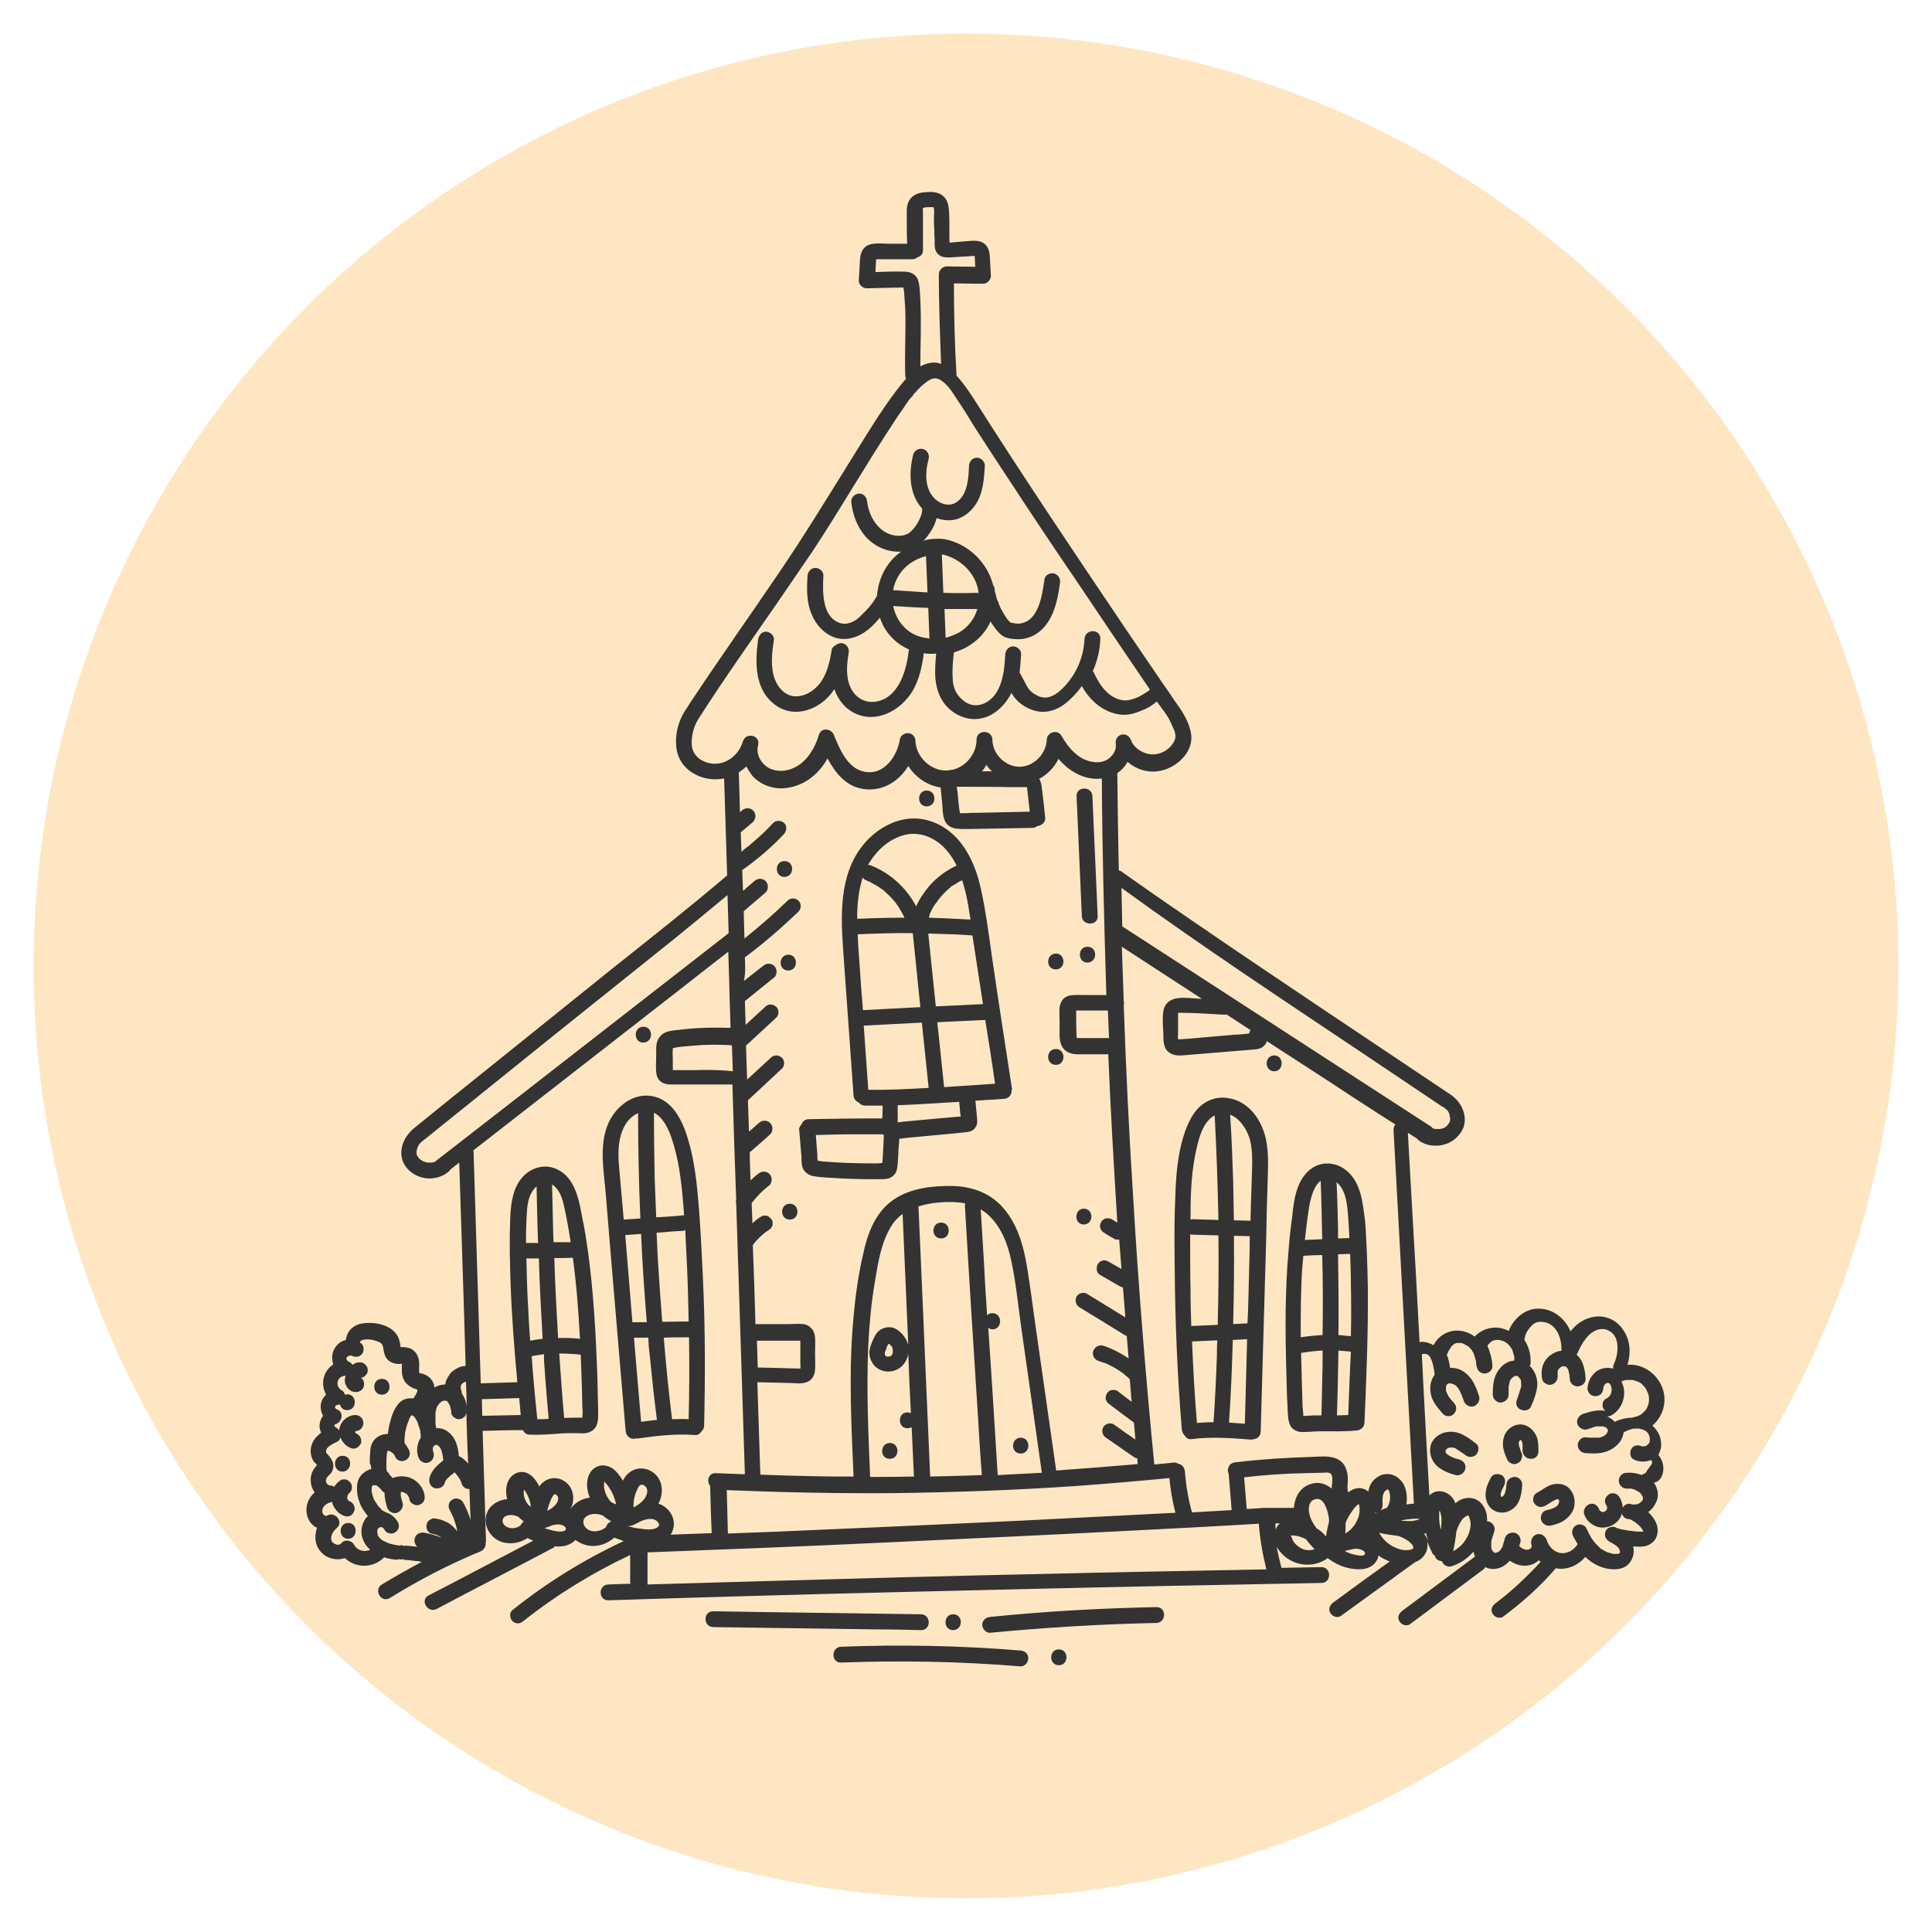 <?xml version="1.0" encoding="utf-8"?>
<!-- Generator: Adobe Illustrator 22.0.1, SVG Export Plug-In . SVG Version: 6.00 Build 0)  -->
<svg version="1.1" id="Layer_1" xmlns="http://www.w3.org/2000/svg" xmlns:xlink="http://www.w3.org/1999/xlink" x="0px" y="0px"
	 viewBox="0 0 512 512" style="enable-background:new 0 0 512 512;" xml:space="preserve">
<style type="text/css">
	.st0{fill:#FFE6C3;}
	.st1{fill:#333333;}
</style>
<circle class="st0" cx="256" cy="256" r="247.1"/>
<g>
	<path class="st1" d="M235.6,359.6C235.6,359.6,235.7,359.6,235.6,359.6c0.1,0,0.1,0,0.1,0c0,0,0,0,0,0
		C235.7,359.5,235.7,359.6,235.6,359.6C235.6,359.6,235.6,359.6,235.6,359.6z"/>
	<path class="st1" d="M236,359.4C236.1,359.4,236.1,359.4,236,359.4C236.1,359.4,236.1,359.4,236,359.4
		C236,359.4,236,359.4,236,359.4C236,359.4,236,359.4,236,359.4z"/>
	<path class="st1" d="M235.1,359.5c0,0,0.1,0,0.2,0C235.2,359.5,235.2,359.5,235.1,359.5C235.1,359.5,235.1,359.5,235.1,359.5z"/>
	<path class="st1" d="M161,298.2c-2.2,5.6-1,12-0.5,17.8c0.5,6.5,1.1,12.9,1.6,19.4c1.2,14.6,2.5,29.2,3.7,43.8
		c0.1,1.1,0.9,2.1,2.1,2.1c0.2,0,0.3,0,0.5-0.1c0.2,0,0.5,0,0.7,0c5-0.7,10-1.3,15.1-0.9c0.7,0.1,1.4-0.4,1.7-1
		c0.4-0.3,0.7-0.8,0.7-1.5c0.3-12.9,0.3-25.8-0.3-38.7c-0.3-6.4-0.6-12.8-1.1-19.2c-0.5-6.1-1.1-12.2-2.9-18.1
		c-1.4-4.7-4-10.3-9.4-11.3C167.7,289.5,162.9,293.4,161,298.2z M182.6,354.4c0.1,7.2,0.1,14.4-0.1,21.7c-1.5-0.1-2.9,0-4.4,0
		c-0.9-7.2-1.6-14.4-2.2-21.6C178.1,354.4,180.4,354.4,182.6,354.4C182.6,354.4,182.6,354.4,182.6,354.4z M182.1,336.3
		c0.2,4.6,0.3,9.3,0.4,13.9c-2.3,0-4.7,0.1-7,0.1c-0.6-7.9-1.2-15.7-1.5-23.6c2.3-0.2,4.5-0.4,6.8-0.5c0.3,0,0.5-0.1,0.8-0.2
		C181.8,329.5,181.9,332.9,182.1,336.3z M177.9,301.4c1.9,5.4,2.6,11.2,3.1,16.9c0.1,1.3,0.2,2.6,0.3,3.8c-0.2,0-0.3-0.1-0.5,0
		c-2.3,0.2-4.6,0.4-6.9,0.5c-0.1-3.4-0.3-6.9-0.4-10.3c-0.1-5.8-0.2-11.6-0.2-17.4C175.6,296,177.1,299,177.9,301.4z M172.1,358.3
		c0.6,6,1.2,12,2,18c0,0,0,0,0,0c-1.4,0.1-2.8,0.3-4.2,0.5c-0.6-7.4-1.3-14.9-1.9-22.3c1.3,0,2.6,0,3.8,0
		C171.9,355.8,171.9,357.1,172.1,358.3z M171.4,350.4c-1.3,0-2.6,0-3.8,0c-0.2-2.8-0.5-5.6-0.7-8.5c-0.4-4.9-0.8-9.7-1.2-14.6
		c1.4-0.1,2.8-0.2,4.2-0.3C170.2,334.8,170.8,342.6,171.4,350.4z M169.1,295c0,9.3,0.2,18.6,0.6,27.9c-1.5,0.1-3,0.2-4.4,0.3
		c-0.3-3-0.5-6-0.8-9c-0.2-2.8-0.6-5.6-0.6-8.4C163.9,301.8,165,296.8,169.1,295z"/>
	<path class="st1" d="M326,291.1c-2.7-0.6-5.3,0-7.5,1.7c-1.9,1.5-3.1,3.7-4,5.9c-2.2,5.5-2.8,11.7-3,17.5
		c-0.3,6.3-0.3,12.7-0.2,19.1c0.1,14.6,0.7,29.1,1.9,43.6c0.1,0.6,0.4,1.2,0.8,1.6c0.4,0.6,1,1,1.7,0.9c5.2-0.7,10.5-0.3,15.7,0.1
		c0.3,0,0.6,0,0.8-0.1c1-0.1,1.8-0.7,1.9-2c0.4-13,0.7-26,1.1-38.9c0.2-6.5,0.4-13,0.5-19.5c0.1-3.3,0.2-6.6,0.3-9.9
		c0.1-2.9,0.1-5.8-0.4-8.6C334.7,297.4,331.4,292.2,326,291.1z M316.7,306.3c0.7-3.4,1.7-8.9,5.2-10.7c0.5,9.2,0.8,18.5,1,27.7
		c-2.3-0.1-4.5-0.1-6.8-0.2c-0.2,0-0.4,0.1-0.6,0.1C315.5,317.6,315.6,311.9,316.7,306.3z M322.5,359c-0.2,6-0.5,12-0.9,17.9
		c-1.5,0-2.9,0.1-4.4,0.2c-0.6-7.2-1-14.4-1.3-21.6c2.2-0.1,4.5-0.2,6.7-0.3C322.5,356.5,322.5,357.8,322.5,359z M322.7,351.1
		c-2.3,0.1-4.6,0.2-6.9,0.3c0,0-0.1,0-0.1,0c-0.1-3.2-0.2-6.3-0.2-9.5c-0.1-4.9-0.1-9.9-0.1-14.8c0.2,0.1,0.4,0.1,0.6,0.1
		c2.3,0.1,4.6,0.1,6.9,0.2C323,335.4,322.9,343.2,322.7,351.1z M329.9,377.3c-1.4-0.1-2.8-0.2-4.2-0.3c0.5-7.3,0.8-14.6,1-21.9
		c1.3-0.1,2.6-0.1,3.8-0.2C330.3,362.4,330.1,369.8,329.9,377.3z M331,337.8c-0.1,4.3-0.2,8.6-0.4,12.9c-1.3,0.1-2.6,0.1-3.8,0.2
		c0.2-7.8,0.3-15.6,0.2-23.4c1.4,0,2.8,0.1,4.2,0.1C331.2,331,331.1,334.4,331,337.8z M331.8,310.2c-0.1,3.1-0.2,6.1-0.3,9.2
		c0,1.4-0.1,2.7-0.1,4.1c-1.5,0-3-0.1-4.4-0.1c-0.1-3.5-0.1-7-0.2-10.5c-0.2-5.8-0.4-11.7-0.8-17.5c2.7,1,4.6,4.2,5.3,6.8
		C331.9,304.8,331.9,307.5,331.8,310.2z"/>
	<path class="st1" d="M356,309.6c-2.2-1.4-4.9-1.7-7.3-0.6c-2.3,1.1-3.8,3.2-4.7,5.5c-1,2.6-1.3,5.5-1.6,8.3
		c-0.4,2.8-0.7,5.6-0.9,8.4c-1,10.9-0.9,21.8-0.6,32.7c0.1,2.9,0.1,5.8,0.3,8.7c0.1,1.7,0,3.8,0.8,5.3c0.7,1.2,2.2,1.7,3.5,1.6
		c1.5,0,3.1-0.2,4.6-0.2c3.1,0,6.3,0.1,9.4-0.2c1.1-0.1,2.1-0.9,2.1-2.1c0.5-11.8,1-23.6,0.9-35.4c-0.1-5.9-0.3-11.8-0.7-17.7
		C361.1,318.7,360.8,312.8,356,309.6z M346.8,320.7c0.3-2.1,1.1-6.3,3.2-7.8c0.2,5.2,0.3,10.3,0.4,15.5c-1.5,0.1-3.1,0.1-4.6,0.2
		C346.1,326,346.4,323.3,346.8,320.7z M350.5,361.5c-0.1,4.5-0.2,9.1-0.3,13.6c-0.7,0-1.5,0-2.2,0c-0.6,0-1.1,0.1-1.7,0.1
		c-0.2,0-0.6,0-0.9,0.1c0,0,0-0.1,0-0.1c0,0,0-0.2,0-0.2c-0.1-0.7-0.1-1.5-0.2-2.2c-0.1-2.2-0.1-4.4-0.2-6.6
		c-0.1-2.6-0.1-5.2-0.2-7.7c0.1,0,0.2,0,0.3,0c1.8-0.3,3.6-0.5,5.4-0.6C350.5,359.1,350.5,360.3,350.5,361.5z M350.5,353.8
		c-1.9,0.1-3.9,0.3-5.8,0.6c0-6.1,0-12.2,0.4-18.3c0.1-1.1,0.2-2.2,0.3-3.3c1.7-0.1,3.4-0.2,5-0.2
		C350.6,339.7,350.6,346.7,350.5,353.8z M357.4,324.3c0.1,1.3,0.1,2.5,0.2,3.8c-1,0-2,0.1-3,0.1c0-0.9,0-1.8,0-2.8
		c-0.1-4-0.2-8.1-0.4-12.1C357.2,315.7,357.1,320.9,357.4,324.3z M357.3,375c-1,0-2,0.1-3,0.1c0.2-5.7,0.3-11.4,0.4-17.2
		c1.1,0.1,2.2,0.2,3.3,0.3C357.7,363.8,357.5,369.4,357.3,375z M358,354.1c-1.1-0.1-2.2-0.2-3.3-0.3c0.1-7.1,0-14.3-0.1-21.4
		c1.1,0,2.1-0.1,3.2-0.1c0.1,2.7,0.2,5.4,0.2,8.1C358.1,344.9,358.1,349.5,358,354.1z"/>
	<path class="st1" d="M112.1,302.2C112.1,302.2,112.1,302.2,112.1,302.2C111.9,302.3,111.8,302.5,112.1,302.2z"/>
	<path class="st1" d="M112.1,307.8C112.1,307.8,112.2,307.9,112.1,307.8C112.2,307.9,112.2,307.9,112.1,307.8c0,0-0.1-0.1-0.1-0.1
		C112.1,307.8,112.1,307.8,112.1,307.8z"/>
	<path class="st1" d="M267.7,164.9C267.7,164.9,267.7,164.9,267.7,164.9C267.7,164.9,267.7,164.9,267.7,164.9
		C267.7,164.8,267.7,164.8,267.7,164.9C267.7,164.9,267.7,164.9,267.7,164.9z"/>
	<path class="st1" d="M267.7,164.8C267.7,164.8,267.7,164.8,267.7,164.8C267.6,164.7,267.6,164.7,267.7,164.8z"/>
	<path class="st1" d="M414.6,363.5C414.6,363.5,414.6,363.5,414.6,363.5C414.7,363.9,414.7,363.7,414.6,363.5z"/>
	<path class="st1" d="M407.7,384.7c0-1.3,0-2.6-0.4-3.8c-0.6-1.5-1.6-2.6-3.1-3.2c-1.5-0.5-3-0.1-4.2,0.9c-1.1,0.9-1.6,2.3-1.7,3.6
		c-0.1,1.5,0.4,3,1,4.3c0.2,0.5,0.4,0.9,1,1.2c0.4,0.3,1.1,0.4,1.6,0.2c0.5-0.2,1-0.5,1.2-1c0.2-0.5,0.4-1.1,0.2-1.6
		c-0.3-0.8-0.6-1.6-0.8-2.4c0-0.2,0-0.5,0-0.7c0-0.1,0-0.2,0.1-0.2c0.1-0.1,0.1-0.2,0.2-0.3c0,0,0.1-0.1,0.1-0.1c0,0,0,0,0,0
		c0,0,0.1,0,0.1,0c0.1,0.1,0.1,0.1,0.2,0.2c0.1,0.1,0.1,0.2,0.1,0.2c0.1,0.3,0.2,0.6,0.2,0.8c0,0.6,0,1.1,0,1.7c0,1.1,1,2.1,2.1,2.1
		C406.8,386.7,407.7,385.8,407.7,384.7z"/>
	<path class="st1" d="M386.7,379.8c-1.4-0.5-3-0.5-4.4,0c-1.5,0.6-2.9,1.8-3.2,3.5c-0.4,1.9,0.3,3.8,1.6,5.1c1.4,1.3,3.2,2,5,2.5
		c1,0.3,2.3-0.4,2.6-1.5c0.3-1.1-0.3-2.2-1.5-2.6c-0.4-0.1-0.7-0.2-1.1-0.3c-0.2-0.1-0.4-0.1-0.5-0.2c-0.1,0-0.2-0.1-0.3-0.1
		c-0.2-0.1-0.2-0.1,0.1,0c-0.1,0-0.4-0.2-0.5-0.2c-0.2-0.1-0.3-0.2-0.5-0.3c-0.1,0-0.1-0.1-0.2-0.1c-0.1-0.1-0.2-0.2-0.4-0.3
		c0,0-0.1-0.1-0.1-0.1c0,0,0,0,0,0c-0.1-0.1-0.2-0.3-0.2-0.4c0,0,0-0.1,0-0.1c0,0,0-0.1,0-0.1c0-0.1,0-0.2,0-0.3c0,0,0,0,0,0
		c0,0,0-0.1,0.1-0.1c0,0,0,0,0,0c0.1-0.1,0.1-0.1,0.2-0.2c0,0,0.1-0.1,0.1-0.1c0,0,0.1,0,0.1-0.1c0.1,0,0.2-0.1,0.3-0.1
		c0.1,0,0.2,0,0.3-0.1c0,0,0.1,0,0.1,0c0.1,0,0.3,0,0.4,0c0,0,0,0,0.1,0c0.2,0,0.4,0.1,0.6,0.1c0.1,0,0.2,0.1,0.3,0.1
		c0.2,0.1,0.2,0.1-0.1,0c0.1,0,0.4,0.2,0.5,0.3c0.2,0.1,0.3,0.2,0.5,0.3c0.3,0.2,0.6,0.4,1,0.7c0.1,0,0.1,0.1,0.2,0.1
		c0.1,0.1,0.3,0.2,0.4,0.3c0.4,0.4,0.9,0.6,1.5,0.6c0.5,0,1.1-0.2,1.5-0.6c0.7-0.8,0.9-2.2,0-2.9
		C389.7,381.4,388.3,380.4,386.7,379.8z"/>
	<path class="st1" d="M411.4,393.4c-1.5,0.4-2.7,1.5-4.1,2.2c-1,0.5-1.3,2-0.7,2.8c0.7,1,1.8,1.2,2.8,0.7c1-0.5,1.8-1.2,2.7-1.6
		c0.2-0.1,0.4-0.1,0.6-0.2c0,0,0.1,0,0.1,0c0,0,0.1,0,0.1,0c0,0,0,0,0,0c0,0,0.1,0.1,0.1,0.1c0,0,0,0,0,0c0,0,0,0.1,0.1,0.1
		c0,0.1,0.1,0.2,0.1,0.3c0,0.1,0,0.1,0,0.2c0,0.1-0.1,0.3-0.1,0.4c-0.1,0.1-0.2,0.3-0.2,0.4c0,0,0,0,0,0c-0.1,0.1-0.2,0.2-0.3,0.3
		c0,0-0.1,0.1-0.1,0.1c-0.1,0.1-0.2,0.1-0.3,0.2c-0.2,0.1-0.4,0.2-0.6,0.3c-0.5,0.2-1.1,0.4-1.7,0.5c-1.1,0.2-1.8,1.5-1.5,2.6
		c0.4,1.1,1.4,1.7,2.6,1.5c1.3-0.3,2.6-0.7,3.7-1.5c1.2-0.9,2.3-2.2,2.5-3.7c0.3-1.7-0.1-3.2-1.2-4.5
		C414.9,393.3,413.1,393,411.4,393.4z"/>
	<path class="st1" d="M287.2,324.5c2.7,0,2.7-4.2,0-4.2C284.6,320.4,284.6,324.5,287.2,324.5z"/>
	<path class="st1" d="M208.9,257.2c2.7,0,2.7-4.2,0-4.2C206.2,253.1,206.2,257.2,208.9,257.2z"/>
	<path class="st1" d="M207.9,228.2c-2.7,0-2.7,4.2,0,4.2C210.6,232.3,210.6,228.2,207.9,228.2z"/>
	<path class="st1" d="M209.3,319c-2.7,0-2.7,4.2,0,4.2C212,323.2,212,319,209.3,319z"/>
	<path class="st1" d="M270.5,385.2c2.7,0,2.7-4.2,0-4.2C267.8,381.1,267.8,385.2,270.5,385.2z"/>
	<path class="st1" d="M249.4,324c-2.7,0-2.7,4.2,0,4.2C252.1,328.2,252.1,324,249.4,324z"/>
	<path class="st1" d="M235.8,386.6c2.7,0,2.7-4.2,0-4.2C233.1,382.5,233.1,386.6,235.8,386.6z"/>
	<path class="st1" d="M440.8,389.5c0.1-1.4-0.4-2.8-1.3-3.9c0.3-0.7,0.6-1.4,0.7-2.2c0.2-2.2-0.7-4.2-2.3-5.6c1.9-1.6,3.1-4,3.2-6.5
		c0.2-4.2-2.7-8.1-6.7-9.3c-1-0.3-2.1-0.4-3.1-0.3c0.6-2.1,0.8-4.3,0.2-6.4c-0.7-2.5-2.4-4.8-4.8-5.8c-2.7-1.2-5.8-0.6-8.2,1.1
		c-0.9,0.6-1.6,1.4-2.3,2.2c-1.5-3.4-4.5-6-8.6-6c-3.5,0-6.5,2.7-7.8,5.9c-0.3-0.1-0.6-0.3-0.9-0.4c-2.9-1.1-6.1-0.2-8.1,1.9
		c-0.8-0.6-1.8-1.1-3-1.4c-2.2-0.5-4.4,0-6.2,1.5c-0.7,0.6-1.3,1.4-1.7,2.2c-0.8-0.5-1.8-0.8-2.8-0.9c-0.3,0-0.6,0-0.9,0.1
		c-0.6-11.4-1.2-22.7-1.9-34.1c-0.4-7.1-0.8-14.3-1.2-21.4c0.8,0.5,1.7,1.1,2.5,1.6c0.1,0.2,0.3,0.4,0.5,0.5
		c2.5,1.8,6.2,1.7,8.7,0.1c1.4-0.9,2.5-2.2,3.1-3.8c0.5-1.6,0.3-3.3-0.3-4.7c-0.7-1.7-2-3.1-3.6-4.1c-22.8-15.3-45.6-30.4-68.2-45.9
		c-6.3-4.3-12.5-8.6-18.7-13c-0.2-0.1-0.4-0.2-0.6-0.2c-0.2-8.6-0.3-17.2-0.4-25.8c1.1-0.8,2.1-1.8,2.7-3c2.3,2,5.4,3,8.5,2.4
		c4.3-0.7,8.9-4.8,8.4-9.5c-0.3-2.5-1.6-5-3-7.1c-0.6-0.9-1.3-1.8-1.9-2.7c-0.8-1.3-1.7-2.5-2.6-3.8c-3.4-5-6.8-10-10.2-15
		c-13.2-19.6-26.4-39.2-39.1-59.2c-1.5-2.4-3.1-4.8-5-7c-0.1-0.1-0.3-0.3-0.4-0.4c-0.5-8.2-0.7-16.4-0.7-24.5c2.6,0,5.1,0.1,7.7,0.1
		c1.1,0,2.1-1,2.1-2.1c-0.1-1.8-0.2-3.5-0.3-5.3c-0.1-1.7-0.8-3.3-2.6-3.8c-1.4-0.4-3-0.1-4.5,0c-0.8,0.1-1.6,0.1-2.4,0.2
		c-0.2,0-0.7,0.1-1.2,0.1c0-0.4,0.1-0.8,0-1.1c0-0.8,0-1.6,0-2.4c0-1.6,0-3.3-0.1-4.9c-0.1-1.5-0.4-3-1.6-4c-1.2-1-2.8-1.1-4.3-1
		c-1.4,0.1-2.8,0.3-3.9,1.3c-1.1,1-1.4,2.4-1.4,3.9c0,2.8,0,5.7,0.1,8.5c-1.5,0-3,0-4.4,0c-1.7,0-3.8-0.3-5.5,0.2
		c-1.9,0.6-2.5,2.3-2.6,4.1c-0.1,1.8-0.2,3.6-0.3,5.4c-0.1,1.1,1,2.1,2.1,2.1c3-0.1,5.9-0.1,8.9-0.2c0.2,0,0.5,0,0.8,0
		c0.1,0.5,0.2,1.1,0.2,1.2c0.1,1.5,0.2,3,0.3,4.5c0.2,5.9-0.2,11.7,0,17.6c0,0.3,0.1,0.6,0.2,0.9c-0.3,0.3-0.5,0.6-0.8,0.9
		c-4.6,5.6-8.4,11.9-12.2,18c-6.8,10.9-13.4,21.8-20.6,32.4c-7.8,11.5-15.8,22.8-23.5,34.4c-0.5,0.8-1,1.6-1.5,2.3
		c-1.7,2.7-2.6,6.1-2.3,9.3c0.3,3.8,2.6,6.6,6.1,8c2.2,0.9,4.5,1,6.6,0.6c0.3,8.6,0.5,17.1,0.8,25.7c-10,8.5-20.4,16.7-30.7,24.9
		c-11.1,8.9-22.1,17.8-33.2,26.7c-6.4,5.1-12.8,10.3-19.1,15.4c0,0,0,0,0,0c-2.4,2-4,5.2-3.1,8.3c1,3.2,4.3,5.1,7.5,5
		c1.9-0.1,3.6-0.7,5-2c0.1-0.1,0.2-0.3,0.3-0.4c0.8-0.6,1.5-1.2,2.3-1.8c0.4,12.4,0.8,24.9,1.2,37.3c0.2,5.5,0.3,11.1,0.5,16.6
		c-0.5,0-1.1,0.1-1.6,0.3c-0.9,0.4-1.8,0.9-2.5,1.7c-0.4,0.6-0.7,1.1-1,1.7c-0.2,0.4-0.2,0.8-0.3,1.2c-1,0-2,0.3-2.9,0.8
		c0-0.3-0.1-0.5-0.1-0.8c-0.5-1.7-2-2.7-3.7-3c-0.1,0-0.3,0-0.2-0.1c0,0-0.1,0-0.1-0.1c0,0,0.1,0,0.1,0c0,0,0-0.1,0-0.2
		c-0.1-0.6,0-1.3,0-1.9c0-1.6-0.5-3.1-1.9-4c-0.7-0.4-1.6-0.6-2.4-0.6c-0.2,0-0.5,0-0.7,0c0.1-0.5-0.2-1.5-0.3-1.9
		c-0.2-0.8-0.7-1.5-1.2-2.1c-2.1-2.2-6.1-2.8-9-2.2c-1.8,0.4-3.4,1.7-3.8,3.6c-0.1,0.2-0.1,0.5-0.1,0.7c-1.3,0.3-2.4,1.1-3.1,2.4
		c-0.7,1.2-0.7,2.7-0.3,4.1c-1.2,0.8-2.1,2-2.5,3.5c-0.4,1.5-0.1,3.1,0.6,4.5c-0.6,0.6-1.1,1.3-1.3,2.2c-0.3,1.2,0,2.4,0.5,3.4
		c-0.5,0.7-0.8,1.4-0.9,2.3c-0.1,0.7,0.1,1.5,0.4,2.2c-1.2,0.9-2.2,2-2.6,3.5c-0.3,1.2-0.2,2.4,0.3,3.5c0.2,0.5,0.6,0.9,1,1.3
		c0.1,0.1,0.1,0.2,0.2,0.3c0,0-0.1,0.1-0.1,0.1c-0.4,0.4-0.7,0.9-1,1.4c-0.6,1.2-0.7,2.5-0.4,3.8c0.2,0.7,0.5,1.4,0.9,1.9
		c-1.6,1.4-2.5,3.4-2.1,5.7c0.3,1.7,1.3,3,2.7,3.7c-0.7,2.1-0.6,4.4,0.9,6.2c1.5,1.9,4.3,2.6,6.5,1.8c2.9,2.8,7.6,2.7,10.4-0.2
		c0.9,0.3,1.9,0.5,2.8,0.6c0.4,0.1,0.7,0,1.1-0.1c0.2,0,0.3,0.1,0.5,0.1c0.2,0,0.3-0.1,0.5-0.1c0.2,0.1,0.5,0.2,0.7,0.2
		c0.7,0,1.4,0.1,2,0.2c0.3,0,0.7,0.1,1,0.1c0.1,0,0.1,0,0.2,0c0.2,0,0.3,0,0.5,0.1c0.2,0,0.5,0.1,0.7,0.1c-3.6,1.9-7.1,3.9-10.6,6
		c-2.3,1.4-0.2,5,2.1,3.6c7.6-4.7,15.6-8.9,23.9-12.3c1-0.4,1.6-1.3,1.5-2.3c0-0.1,0.1-0.2,0.1-0.4c-0.3-9.8-0.6-19.5-0.9-29.3
		c3.5-0.1,7-0.2,10.5-0.2c0.1,0,0.1,0,0.2,0c0.3,0.7,0.9,1.2,1.8,1.2c2.7,0.1,5.4-0.1,8.1-0.3c1.3-0.1,2.6-0.1,3.9-0.1
		c1.2,0,2.5,0.2,3.6-0.2c3-1,2.5-4.2,2.5-6.7c-0.1-2.8-0.1-5.6-0.2-8.4c-0.4-11-1-22.1-2.5-33c-0.4-2.8-0.8-5.6-1.4-8.3
		c-0.5-2.6-0.9-5.2-1.9-7.7c-0.9-2.3-2.4-4.4-4.6-5.5c-2.3-1.2-4.8-1.1-7.1,0.1c-4.7,2.6-5.4,8.1-5.6,12.9
		c-0.2,5.6-0.1,11.3,0.1,16.9c0.3,8.8,1,17.6,1.8,26.4c-3.2,0.1-6.4,0.2-9.7,0.3c-0.4-12.9-0.8-25.8-1.2-38.7
		c-0.2-7.6-0.5-15.1-0.7-22.7c0-0.1-0.1-0.2-0.1-0.3c17.8-13.9,35.6-27.7,53.4-41.6c4.7-3.7,9.5-7.4,14.2-11.1
		c0.1,3.2,0.2,6.5,0.3,9.7c0,0.3,0,0.5,0,0.8c0.1,3.2,0.2,6.5,0.3,9.7c-3.1-0.1-6.2-0.1-9.3,0.1c-1.7,0.1-3.4,0.3-5.2,0.5
		c-1.6,0.2-3.2,0.4-4.2,1.7c-1.2,1.4-1,3.2-1,4.9c0,1.7-0.2,3.5,0.1,5.2c0.4,1.9,2,2.6,3.7,2.6c1.8,0,3.5,0,5.3,0
		c3.7,0,7.4,0,11.1,0c0.3,10.2,0.6,20.3,1,30.5c-0.1,0.3-0.1,0.7,0,1c0,0,0,0,0,0c0.3,10.4,0.7,20.7,1,31.1
		c0.4,13.6,0.9,27.1,1.3,40.7c-2.6-0.1-5.2-0.2-7.7-0.3c-2-0.1-2.5,2.2-1.5,3.4c0.1,4.2,0.2,8.3,0.4,12.5c-3.6,0.1-7.3,0.3-10.9,0.4
		c0.2-0.2,0.3-0.4,0.4-0.7c1.4-3-0.4-6.3-3.3-7.4c-0.1,0-0.2-0.1-0.3-0.1c0-0.1,0.1-0.1,0.1-0.2c1.3-2.7,1.1-6.1-1.4-8
		c-2.5-1.9-5.8-1.4-7.6,1.2c-0.2,0.3-0.4,0.6-0.5,0.9c-0.2-0.3-0.4-0.6-0.6-0.9c-0.9-1.3-2-2.6-3.6-3c-1.7-0.5-3.4,0.2-4.4,1.6
		c-1.3,2-1.1,4.6-0.2,6.8c-0.2,0-0.5,0-0.7,0.1c-2,0.4-3.8,1.7-4.7,3.4c0,0,0,0,0,0c0,0,0,0,0,0c1.5-2.3,1.4-5.5-0.7-7.4
		c-2.3-2-5.4-1.6-7.2,0.8c0,0,0,0.1-0.1,0.1c-0.1-0.2-0.2-0.4-0.3-0.6c-0.7-1.2-1.7-2.5-3.1-3c-1.4-0.5-2.9-0.1-4,1
		c-1.5,1.6-1.6,3.9-1.1,6c0,0-0.1,0-0.1,0c-2.9,0.3-5.6,2.3-5.6,5.5c0,3.1,2.4,5.7,5.4,6.1c2,0.3,4-0.2,5.7-1.3
		c0.5,0.2,1,0.5,1.5,0.7c-9.2,4.8-18.4,9.7-27.7,14.5c-2.4,1.2-0.3,4.8,2.1,3.6c10.2-5.4,20.5-10.7,30.7-16.1
		c0.3-0.1,0.5-0.3,0.6-0.5c2,0.2,4.1-0.2,5.5-1.7c1.3,1,3,1.6,4.7,1.6c2.2,0,4-0.9,5.6-2.2c0.8,0.3,1.7,0.6,2.5,0.9
		c-10.5,4.9-20.4,11-29.5,18.3c-0.9,0.7-0.7,2.2,0,2.9c0.9,0.9,2.1,0.7,2.9,0c8.7-6.9,18.3-12.8,28.3-17.5c0,2.4,0,4.9,0,7.3
		c0,0.1,0.1,0.2,0.1,0.3c-2,0.1-4,0.1-5.9,0.2c-2.7,0.1-2.7,4.2,0,4.2c24.6-0.8,49.2-1.5,73.8-2.1c24.6-0.6,49.2-1.2,73.8-1.7
		c13.8-0.3,27.6-0.5,41.4-0.8c2.7,0,2.7-4.2,0-4.2c-3.5,0.1-7.1,0.1-10.6,0.2c-0.5-1.9-0.9-3.7-1.3-5.6c0.9,1.5,2.3,2.9,3.7,3.6
		c3,1.7,6.8,1.5,9.6-0.4c0.1,0,0.1-0.1,0.2-0.2c1.9,1.4,3.9,2.4,6.3,2.8c2.4,0.4,5.3,0.3,6.7-2.1c0.3-0.4,0.4-0.9,0.5-1.4
		c0.9,0.7,1.9,1.2,3,1.6c-5,3.6-10,7.2-15,10.9c-0.9,0.7-1.4,1.8-0.7,2.8c0.5,0.9,1.9,1.4,2.8,0.7c6.5-4.7,13.1-9.5,19.6-14.2
		c2.4-0.9,3.7-3.1,3.2-5.6c0.4,1.1,0.9,2.2,1.4,3.2c0.1,0.3,0.4,0.5,0.6,0.6c0.2,0.8,0.8,1.4,1.7,1.5c0.1,0,0.1,0,0.2,0
		c0.3,1,1.5,1.7,2.5,1.4c2.3-0.7,4.3-2.1,5.9-3.9c0.1,0.4,0.2,0.9,0.4,1.3c-6.4,4.8-12.9,9.6-19.3,14.4c-0.9,0.7-1.4,1.8-0.7,2.8
		c0.5,0.9,1.9,1.4,2.8,0.7c6.4-4.8,12.9-9.6,19.3-14.4c0.2-0.2,0.5-0.4,0.6-0.7c0.6,0.3,1.3,0.5,2.1,0.5c1.6,0,3.2-0.8,4.3-2.1
		c0,0,0.1-0.1,0.1-0.1c1.6,1.1,3.6,1.7,5.6,1.1c0.8-0.2,1.5-0.7,2.1-1.2c0.2,0.1,0.3,0.3,0.5,0.4c-3.7,4-7.7,7.8-12,11
		c-0.9,0.7-1.4,1.8-0.7,2.8c0.5,0.9,1.9,1.4,2.8,0.7c5.1-3.8,9.8-8,13.9-12.8c0.2,0,0.4,0.1,0.6,0.1c2.7,0.3,5.5-1,7.2-3.1
		c1.3,1.2,2.8,2.2,4.6,2.8c1.9,0.6,4.6,0.8,6.3-0.4c1.6-1.2,2.3-3.3,1.8-5.2c1.2,0.1,2.6,0.2,3.7-0.2c1-0.4,1.8-1,2.3-1.9
		c0.5-1,0.6-2,0.4-3.1c-0.3-1.5-1.3-2.8-2.4-3.9c1-0.7,1.7-1.7,2.2-2.8c0.7-1.7,0.3-3.5-0.7-5C439.9,392.7,440.7,391.1,440.8,389.5z
		 M154.2,367.4c0,1.5,0.1,2.9,0.1,4.4c0,0.7,0,1.3,0.1,2c0,0.5-0.1,1.4,0,1.9c-0.2-0.5-0.2-0.3-0.1,0c-0.5,0-1.1,0-1.5,0
		c-1.1,0-2.2,0-3.3,0.1c-0.5-5.7-0.9-11.4-1.3-17.1c1.9,0,3.8,0.1,5.7,0.3C154,361.8,154.1,364.6,154.2,367.4z M153.7,354.8
		c-1.9-0.2-3.8-0.3-5.8-0.2c-0.4-7.1-0.8-14.1-1-21.2c1.6,0,3.3,0,4.9-0.1C152.8,340.5,153.3,347.6,153.7,354.8z M147.7,315.2
		c1.4,1.8,1.7,4.3,2.2,6.4c0.5,2.4,0.9,4.9,1.3,7.3c0,0.1,0,0.2,0,0.3c-1.5,0-3,0-4.5,0c0-0.9-0.1-1.7-0.1-2.6
		c-0.1-4.2-0.2-8.5-0.3-12.7C146.8,314.2,147.3,314.7,147.7,315.2z M144.3,362.3c0.3,4.6,0.7,9.1,1.1,13.7c0,0,0,0,0,0
		c-1,0.1-2,0.1-3,0.1c-0.6-5.6-1.1-11.1-1.5-16.7c1.1-0.2,2.2-0.4,3.3-0.5C144.1,360.1,144.2,361.2,144.3,362.3z M143.8,354.8
		c-1.1,0.1-2.2,0.3-3.3,0.5c-0.2-2.8-0.4-5.5-0.5-8.3c-0.3-4.5-0.4-9-0.5-13.5c1.1,0,2.2,0,3.3,0C143,340.6,143.4,347.7,143.8,354.8
		z M139.5,324c0.1-2.3,0.1-4.6,0.8-6.7c0.4-1.1,1-2.1,1.9-2.9c0.1,5,0.2,10,0.4,15c-1.1,0-2.1,0-3.2,0
		C139.4,327.5,139.4,325.7,139.5,324z M137.6,370.5c0.1,1.5,0.3,3,0.4,4.5c-3.4,0.1-6.8,0.1-10.2,0.2c0,0,0,0,0,0
		c0-1.5-0.1-2.9-0.1-4.4C131,370.7,134.3,370.6,137.6,370.5z M137.9,404.3c-0.6,0.4-1.3,0.7-2.1,0.7c-1.2,0-2.7-0.7-2.6-2.1
		c0.1-1.1,1.3-1.4,2.3-1.4c0.6,0,1.3,0.2,1.9,0.5c0.4,0.4,0.9,0.8,1.4,1.2C138.4,403.5,138.1,403.9,137.9,404.3z M140.1,398.9
		c-0.3-0.3-0.5-0.7-0.7-1c-0.3-0.6-0.6-1.3-0.6-2c0-0.3,0-0.6,0-0.9c0,0,0-0.1,0.1-0.2c0.5,0.6,0.9,1.4,1.2,2.1
		c0.3,0.8,0.5,1.6,0.6,2.4C140.4,399.1,140.3,399,140.1,398.9z M146.2,397c0.2-0.3,0.4-0.8,0.7-1c0.2-0.1,0.4,0,0.7,0.3
		c0.7,0.7,0.2,1.8-0.4,2.5c-0.6,0.7-1.4,1.2-2.2,1.6C145.3,399.2,145.7,398.1,146.2,397z M149.7,405.6c-0.9,0.6-3,0.1-4-0.2
		c-0.5-0.1-1-0.3-1.4-0.4c0.7-0.3,1.4-0.5,2.1-0.8c0.8-0.2,1.7-0.3,2.4-0.1C149.6,404.3,150.4,405.1,149.7,405.6z M162,403.2
		c-0.7,0.2-1.2,0.8-1.4,1.5c-0.7,0.6-1.6,1-2.6,1.1c-1.5,0.2-3.3-0.7-3.4-2.4c-0.1-1.4,1.5-2.1,2.8-2.2c0.8,0,1.5,0.1,2.3,0.4
		C160.4,402.2,161.2,402.7,162,403.2C162,403.2,162,403.2,162,403.2z M162,398.1c-0.3-0.3-0.6-0.6-0.8-1c-0.5-0.7-0.8-1.5-1-2.3
		c-0.2-0.8-0.1-1.3-0.1-2.1c0,0,0-0.1,0-0.1c0,0,0,0,0,0c0.7,0.7,1.3,1.5,1.8,2.4c0.7,1.2,1.1,2.4,1.4,3.7
		C162.9,398.5,162.4,398.3,162,398.1z M362.9,280.3c6.4,4.3,12.8,8.6,19.2,12.9c0.1,0.1,0.3,0.2,0.4,0.2c0,0,0.1,0.1,0.2,0.1
		c0.1,0.1,0.2,0.1,0.2,0.2c0.1,0.1,0.2,0.2,0.4,0.3c0.1,0.1,0.2,0.2,0.3,0.3c0,0,0,0,0,0c0.2,0.2,0.3,0.5,0.4,0.7
		c0,0.1,0.1,0.2,0.1,0.3c0,0,0,0,0,0.1c0.1,0.3,0.1,0.5,0.2,0.8c0,0,0,0,0,0c0,0.1,0,0.3,0,0.4c0,0.1,0,0.2,0,0.2c0,0.1,0,0.1,0,0.1
		c0,0.1-0.1,0.2-0.1,0.3c0,0,0,0.1,0,0.1c-0.1,0.2-0.2,0.4-0.4,0.6c0,0,0,0,0,0c-0.1,0.1-0.2,0.2-0.2,0.3c-0.1,0.1-0.2,0.2-0.3,0.3
		c0,0,0,0,0,0c0,0,0,0,0,0c-0.2,0.1-0.4,0.3-0.6,0.4c-0.1,0.1-0.2,0.1-0.3,0.1c0.1-0.1,0.1-0.1,0.2-0.1c-0.1,0-0.1,0.1-0.2,0.1
		c-0.2,0.1-0.5,0.1-0.7,0.2c0,0-0.1,0-0.1,0c-0.1,0-0.2,0-0.3,0c-0.3,0-0.6,0-0.8,0c0,0,0,0-0.1,0c-0.1,0-0.3-0.1-0.4-0.1
		c-0.1,0-0.2-0.1-0.3-0.1c-0.1-0.1-0.3-0.3-0.4-0.4c-21.4-13.9-42.9-27.8-64.3-41.7c-5.9-3.8-11.7-7.6-17.6-11.4c0-0.2,0-0.3,0-0.5
		c-0.1-3.2-0.1-6.5-0.2-9.7C318.5,250.8,340.8,265.5,362.9,280.3z M312.2,270.8c0-0.8,0-1.5,0-2.3c0-0.1,0-0.1,0-0.1
		c0.2,0,0.5,0,0.7,0c3.8,0,7.6,0.3,11.4,0.5c0.3,0,0.5,0,0.7-0.1c2.1,1.4,4.3,2.8,6.4,4.2c-0.2,0.3-0.3,0.6-0.4,0.9
		c-0.3,0-0.6,0.1-1,0.1c-0.9,0.1-1.9,0.2-2.8,0.2c-1.9,0.2-3.8,0.3-5.7,0.5c-1.9,0.2-3.8,0.3-5.7,0.5c-0.9,0.1-1.8,0.1-2.6,0.2
		c-0.3,0-0.7,0.1-1,0c-0.1-0.5,0-1.3,0-1.8C312.2,272.6,312.2,271.7,312.2,270.8z M258.8,67.9C258.8,68,258.7,67.9,258.8,67.9
		C258.7,67.9,258.8,67.9,258.8,67.9z M240,72c-2.6-0.1-5.3,0-8,0.1c0-0.7,0.1-1.4,0.1-2.1c0-0.4,0.1-0.9,0.1-1.3c0.3,0,0.6,0,0.6,0
		c3,0,6,0,9,0c0.6,0,1-0.2,1.3-0.5c0.8-0.2,1.5-0.8,1.5-1.9c0-2.2,0-4.4,0-6.6c0-1.1,0-2.2,0-3.3c0-0.2-0.1-1.1,0-1.2
		c0.2-0.3,1.3-0.3,1.6-0.3c0.3,0,0.7,0,1,0c0.5,0,0.1-0.1,0.2,0.1c0.3,0.7,0.1,1.8,0.1,2.6c0,1,0,2,0.1,3c0,1,0,2,0.1,3
		c0,1-0.1,2.2,0.4,3.1c1.1,2,3.5,1.5,5.4,1.4c0.4,0,3.6-0.2,4.8-0.3c0,0.1,0,0.1,0,0.2c0,0.5,0.1,1.1,0.1,1.6c0,0.4,0,0.8,0.1,1.1
		c-2.5,0-5-0.1-7.6-0.1c-1.1,0-2.1,1-2.1,2.1c0,7.9,0.3,15.8,0.6,23.7c-0.5-0.1-0.9-0.3-1.4-0.3c-1.4-0.1-2.8,0.3-4.1,1
		c0-5.9,0.3-11.7,0-17.6c-0.1-1.6-0.1-3.4-0.5-4.9C243,72.9,241.6,72.1,240,72z M122.2,367.1c0-0.1,0.1-0.2,0.2-0.3
		c0.1-0.1,0.2-0.2,0.3-0.3c0.1-0.1,0.2-0.1,0.3-0.2c0.1,0,0.3-0.1,0.4-0.1c0,0,0.1,0,0.1,0c0.1,2.1,0.1,4.2,0.2,6.4
		c-0.2-1.2-0.6-2.3-1.3-3.3c0-0.4-0.1-0.7-0.2-1c0,0.1,0.1,0.2,0.1,0.3c-0.1-0.2-0.1-0.4-0.2-0.6c0-0.1,0-0.3,0-0.4
		C122.1,367.4,122.1,367.2,122.2,367.1z M115.4,376.2c0-0.4,0-0.7,0-1.1c0-0.2,0-0.4,0-0.6c0,0,0,0,0,0c0,0,0,0,0,0
		c0.1-0.4,0.1-0.7,0.2-1.1c0.1-0.2,0.1-0.3,0.2-0.5c0,0,0,0,0,0c0.1-0.3,0.3-0.5,0.5-0.8c0,0,0,0,0,0c0,0,0,0,0.1-0.1
		c0.1-0.1,0.2-0.2,0.3-0.3c0,0,0.1-0.1,0.1-0.1c0,0,0.2-0.2,0.3-0.2c0.1,0,0.1-0.1,0.2-0.1c0,0,0,0,0,0c0.1,0,0.2-0.1,0.3-0.1
		c0,0,0.2,0,0.3,0c0.1,0,0.2,0,0.2,0c0,0,0,0,0,0c0.1,0,0.2,0.1,0.3,0.1c0,0,0.1,0,0.1,0.1c0,0,0.1,0,0.1,0.1
		c0.1,0.1,0.1,0.1,0.2,0.2c0,0,0,0,0,0c0.1,0.2,0.2,0.5,0.4,0.7c0.1,0.1,0.1,0.3,0.1,0.5c0.2,0.5,0.3,1.1,0.3,1.7
		c0.1,0.5,0.6,1,1,1.2c0.4,0.3,1.1,0.4,1.6,0.2c0.5-0.2,1-0.5,1.2-1c0.1-0.2,0.1-0.3,0.2-0.5c0.1,3.9,0.2,7.8,0.4,11.7
		c0,0.6,0,1.1,0.1,1.7c0,0,0,0,0,0c-0.7-0.8-1.5-1.6-2.5-2c-0.1-1.2-0.3-2.4-0.7-3.5c-0.5-1.3-1.3-2.4-2.5-3.2
		c-0.9-0.6-1.9-0.8-2.8-0.7c-0.1-0.4-0.1-0.8-0.2-1.2C115.4,376.8,115.4,376.5,115.4,376.2z M120.5,389.5
		C120.5,389.5,120.5,389.5,120.5,389.5C120.5,389.5,120.5,389.5,120.5,389.5C120.5,389.5,120.5,389.5,120.5,389.5z M120.4,389.6
		C120.4,389.6,120.4,389.6,120.4,389.6C120.4,389.6,120.4,389.6,120.4,389.6C120.4,389.6,120.4,389.6,120.4,389.6z M120.3,389.6
		C120.3,389.6,120.3,389.6,120.3,389.6C120.3,389.6,120.3,389.6,120.3,389.6C120.3,389.6,120.3,389.6,120.3,389.6z M110.9,368.1
		C110.9,368.1,110.9,368.1,110.9,368.1C111,368.1,110.9,368.1,110.9,368.1C110.9,368.1,110.9,368.1,110.9,368.1z M106.9,361.3
		C106.8,361.2,107,361.1,106.9,361.3L106.9,361.3z M106,357.3C106,357.2,106,357.2,106,357.3C106.2,357.3,105.9,357.5,106,357.3z
		 M95.7,355.8C95.7,355.8,95.7,355.8,95.7,355.8C95.7,355.9,95.7,355.9,95.7,355.8z M98.4,389.3c-1.1,0.3-2.1,0.9-2.9,1.9
		c-1.1,1.5-1,3.5-0.7,5.3c0.3,1.4,0.9,2.9,1.8,4.1c0.3,0.4,0.6,0.8,0.9,1.2c-0.4,0.3-0.7,0.7-0.9,1.1c-0.9,1.5-1.1,3.5-0.4,5.1
		c0.4,1.1,1.1,2,1.9,2.7c-1.5,0.7-3.4,0.3-4.3-1.4c-0.6-1.1-2.4-1.4-3.3-0.4c0,0.1-0.3,0.3-0.3,0.3c0.1-0.1-0.1,0-0.2,0.1
		c-0.2,0-0.4,0.1-0.5,0.1c-0.6-0.1-1.1-0.4-1.4-0.7c-0.9-1.3,0.2-3,1.2-3.8c1.8-1.6-0.5-4.4-2.5-3.3c-0.3,0.2-0.5,0.2-0.9-0.1
		c-0.4-0.2-0.5-0.7-0.5-1.2c0.1-1.3,1.4-2,2.6-2.3c0.1,0.7,0.4,1.3,0.8,1.8c0.5,0.8,1.2,1.4,2.1,1.8c0.5,0.2,1,0.4,1.6,0.2
		c0.5-0.1,1-0.5,1.2-1c0.3-0.5,0.4-1.1,0.2-1.6c-0.2-0.5-0.5-1-1-1.2c-0.1-0.1-0.3-0.2-0.4-0.2c-0.1-0.1-0.2-0.2-0.3-0.3
		c0-0.1-0.1-0.2-0.1-0.2c0-0.1-0.1-0.2-0.1-0.3c0-0.1,0-0.1,0-0.2c0-0.1,0.1-0.2,0.1-0.4c0-0.1,0.1-0.2,0.1-0.3
		c0.1-0.1,0.2-0.3,0.4-0.4c-0.1,0.1-0.2,0.1-0.3,0.2c0.4-0.3,0.8-0.7,0.9-1.2c0.1-0.5,0.1-1.2-0.2-1.6c-0.3-0.4-0.7-0.8-1.2-1
		c-0.5-0.1-1.2-0.1-1.6,0.2c-0.7,0.5-1.2,1-1.6,1.7c-0.3-0.2-0.6-0.3-1-0.3c-0.9-0.1-1.5-1-1.1-1.9c0.3-0.6,0.9-1,1.3-1.5
		c0.5-0.8,0.7-1.8,0.4-2.7c-0.2-0.8-0.8-1.5-1.3-2.1c-0.2-0.2-0.5-0.4-0.5-0.8c-0.1-1.3,2.1-2.2,2.9-2.6c0.5-0.2,0.8-0.7,0.9-1.2
		c0.5,1.3,1.5,2.4,2.9,2.9c0.5,0.2,1.1,0.1,1.6-0.2c0.4-0.3,0.8-0.7,1-1.2c0.2-1.1-0.3-2.1-1.3-2.5c0,0,0.1,0,0.1,0
		c-0.1,0-0.2-0.1-0.3-0.2c0,0,0,0-0.1-0.1c0,0,0-0.1,0-0.1c0,0,0-0.1,0-0.1c0,0,0,0,0,0c0,0,0,0,0,0c0,0,0-0.1,0.1-0.1
		c0,0,0,0,0.1,0c0.1,0,0.2-0.1,0.3-0.1c0,0,0,0-0.1,0c0.5-0.1,0.9-0.2,1.2-0.6c0.4-0.4,0.6-1,0.6-1.5c0-1.1-0.9-2.1-2.1-2.1
		c-2.1,0-4,1.7-4.3,3.8c0,0.1,0,0.2,0,0.3c-0.2-0.3-0.4-0.5-0.7-0.7c-0.5-0.2-0.9-0.8-0.2-1c1.6-0.5,2.2-3,0.5-3.8
		c-0.3-0.1-0.7-0.3-0.7-0.7c0-0.4,0.4-0.6,0.7-0.6c0.2,0,0.4-0.1,0.6-0.1c0.2,0.8,0.8,1.5,1.9,1.5c2.7,0,2.7-4.2,0-4.2
		c-0.2,0-0.4,0.1-0.6,0.1c-0.1-0.5-0.4-0.9-0.9-1.2c-1.8-1-1.2-3.7,0.9-3.8c0.1,0,0.1,0,0.2,0c-0.1,0.3-0.2,0.6-0.2,1
		c-0.1,0.6,0.1,1.2,0.4,1.7c0.2,0.5,0.6,0.9,1.1,1.2c0,0,0.1,0.1,0.1,0.1c0.2,0.1,0.4,0.2,0.6,0.2c0.2,0.1,0.4,0.1,0.6,0.1
		c0.1,0,0.1,0,0.2,0c0.3,0,0.6,0,0.8-0.2c0.3-0.1,0.5-0.2,0.7-0.4c0.4-0.4,0.6-1,0.6-1.5c0-0.5-0.2-1.1-0.6-1.5
		c-0.1-0.1-0.1-0.1-0.2-0.1c0,0,0,0,0-0.1c0.2,0,0.5-0.1,0.7-0.2c0.4-0.3,0.8-0.7,1-1.2c0.1-0.5,0.1-1.1-0.2-1.6
		c-0.3-0.4-0.7-0.8-1.2-1c-0.6-0.1-1.2-0.1-1.7,0.1c-0.3,0.1-0.6,0.3-0.9,0.5c-0.2-0.3-0.4-0.6-0.9-0.8c-0.5-0.2-0.9-0.8-0.6-1.2
		c0.3-0.4,1-0.6,1.4-0.4c1,0.5,2.2,0.3,2.8-0.7c0.5-0.9,0.3-2.3-0.7-2.8c0-0.1,0-0.1,0-0.1c0.1-0.3,0.2-0.4,0.7-0.6
		c1.2-0.3,2.6-0.1,3.7,0.3c0.9,0.3,1.5,0.6,1.7,1.5c0.3,1.8,0.5,3.4,2.4,4.2c0.7,0.3,1.7,0.5,2.5,0.3c0,0,0.1,0,0.1,0c0,0,0,0,0,0
		c0,0,0,0,0,0c0,0,0,0,0,0c0,0.1,0,0.3,0,0.4c0,0.3,0,0.7,0,1c0,0.7,0,1.4,0.2,2c0.4,1.6,1.6,2.6,3.1,3.2c0.2,0.1,0.6,0.1,0.8,0.3
		c0.1,0.6-0.5,1.4-0.8,1.9c-0.1,0.1-0.1,0.3-0.2,0.4c-1.5-0.2-3,0.2-4,1.4c-1.1,1.3-1.8,3.1-2.2,4.8c-0.3,1.1-0.5,2.1-0.6,3.2
		c-1.6,0-3.1,0.7-4,2.1c-0.5,0.9-0.7,1.9-0.7,2.9c-0.1,0.9-0.1,1.8-0.1,2.8C98.3,388.2,98.3,388.7,98.4,389.3z M95.2,365.3
		c0.1,0,0.2,0,0.4,0c0,0-0.1,0-0.1,0C95.4,365.3,95.3,365.3,95.2,365.3z M109.3,374.5C109.3,374.5,109.2,374.5,109.3,374.5
		C109.2,374.5,109.2,374.5,109.3,374.5C109.2,374.5,109.3,374.5,109.3,374.5z M109.2,374.5C109.2,374.5,109.2,374.5,109.2,374.5
		C109.2,374.5,109.2,374.5,109.2,374.5C109.2,374.5,109.2,374.5,109.2,374.5z M109.2,374.5C109.2,374.5,109.2,374.5,109.2,374.5
		C109.2,374.5,109.2,374.5,109.2,374.5C109.1,374.5,109.1,374.5,109.2,374.5C109.2,374.5,109.2,374.5,109.2,374.5z M109.1,374.5
		C109.1,374.5,109.1,374.5,109.1,374.5C109.1,374.5,109.1,374.5,109.1,374.5C109.1,374.5,109.1,374.5,109.1,374.5z M122.7,398.1
		c-0.5-0.9-1.9-1.3-2.8-0.7c-1,0.6-1.3,1.8-0.7,2.8c0.2,0.4,0.4,0.8,0.6,1.2c0.1,0.2,0.2,0.5,0.3,0.7c0,0.1,0,0.1,0.1,0.1
		c0,0,0,0,0,0.1c0.3,0.9,0.6,1.7,0.8,2.6c0.1,0.3,0.1,0.6,0.2,1c-0.3-0.5-0.7-0.9-1.1-1.3c-0.6-0.6-1.3-1.1-2.1-1.4
		c-1-0.5-1.9-0.7-2.9-0.8c-0.5-0.1-1.1,0.3-1.5,0.6c-0.4,0.4-0.6,1-0.6,1.5c0,0.5,0.2,1.1,0.6,1.5c0.4,0.4,0.9,0.5,1.5,0.6
		c-0.1,0-0.3,0-0.4-0.1c0.5,0.1,0.9,0.2,1.3,0.4c0.3,0.2,0.7,0.3,1,0.6c0,0,0,0,0,0c-1.4-0.6-2.9-1-4.5-1.3
		c-1.1-0.2-2.3,0.3-2.6,1.5c-0.2,0.8,0.1,1.7,0.7,2.2c-1-0.1-2-0.2-3-0.3c-0.2,0-0.3,0.1-0.5,0.1c-0.2-0.1-0.5-0.2-0.8-0.2
		c-0.2,0-0.4,0.1-0.5,0.1c-0.8-0.1-1.6-0.3-2.4-0.5c-0.3-0.1-0.7-0.2-1-0.4c-0.1-0.1-0.2-0.1-0.3-0.1c-0.1-0.1-0.2-0.1-0.4-0.2
		c-0.2-0.1-0.3-0.2-0.5-0.3c0,0,0,0,0,0c0,0-0.1,0-0.1-0.1c-0.1-0.1-0.7-0.6-0.7-0.7c0.2,0.2,0.2,0.3,0.1,0.1
		c-0.1-0.1-0.1-0.2-0.2-0.2c-0.1-0.1-0.1-0.2-0.2-0.4c0,0,0,0,0,0c0,0,0-0.1,0-0.1c0-0.1-0.1-0.3-0.1-0.5c0,0,0-0.1,0-0.1
		c0,0,0-0.3,0-0.4c0,0,0-0.1,0-0.1c0-0.1,0-0.2,0.1-0.3c0,0,0,0,0,0c0-0.1,0.1-0.1,0.1-0.2c0-0.1,0.1-0.1,0.1-0.1
		c0,0,0.1-0.1,0.1-0.1c0,0,0,0,0,0c0.1,0,0.1-0.1,0.2-0.1c0,0,0,0,0,0c0.1,0,0.2-0.1,0.3-0.1c0,0,0.1,0,0.1,0c0,0,0,0,0,0
		c0,0,0,0-0.1,0c0,0,0,0,0,0c0,0,0,0,0.1,0c0.1,0,0.1,0,0.1,0c0.1,0,0.2,0,0.2,0.1c0.1,0,0.1,0.1,0.2,0.1c0,0,0.1,0,0.1,0.1
		c0.1,0.1,0.1,0.1,0.2,0.2c0,0,0,0,0,0c0,0.1,0.1,0.2,0.1,0.2c0.5,1,1.9,1.3,2.8,0.7c1-0.6,1.3-1.8,0.7-2.8
		c-0.7-1.2-1.8-2.1-3.1-2.5c-0.3-0.2-0.6-0.3-0.9-0.5c-0.1,0-0.3-0.2-0.2-0.2c-0.1-0.1-0.2-0.1-0.2-0.2c-0.2-0.2-0.5-0.5-0.7-0.7
		c-0.1-0.1-0.2-0.3-0.3-0.4c0-0.1-0.1-0.1-0.1-0.2c-0.2-0.3-0.4-0.6-0.6-0.9c-0.1-0.1-0.2-0.3-0.2-0.4c0-0.1-0.1-0.1-0.1-0.2
		c-0.2-0.6-0.4-1.2-0.5-1.8c0-0.1,0-0.2,0-0.3c0-0.2,0-0.3,0-0.5c0-0.1,0-0.2,0-0.3c0-0.1,0.1-0.2,0.1-0.3c0,0,0,0,0,0
		c0-0.1,0.1-0.1,0.1-0.2c0,0,0,0,0,0c0.1,0,0.2-0.1,0.2-0.1c0,0,0.1,0,0.1,0c0.1,0,0.1,0,0.2,0c0.1,0,0.1,0,0.2,0
		c0,0,0.4,0.1,0.4,0.1c0,0,0,0,0.1,0c0,0,0,0,0.1,0.1c0.1,0.1,0.3,0.2,0.4,0.3c-0.4-0.2,0,0.1,0.1,0.1c0.1,0.1,0.2,0.2,0.4,0.4
		c-0.3-0.4,0.1,0.2,0.2,0.3c0.2,0.3,0.5,0.5,0.8,0.7c0,1.3,0.3,2.6,0.7,3.9c0.2,0.5,0.5,1,1,1.2c0.4,0.3,1.1,0.4,1.6,0.2
		c1-0.3,1.8-1.5,1.5-2.6c-0.2-0.7-0.4-1.3-0.5-2c0-0.3,0-0.6,0-0.9c0.1,0,0.3,0,0.4,0c0.2,0,0.4,0.1,0.6,0.2
		c0.1,0.1,0.3,0.2,0.4,0.2c0.1,0.1,0.3,0.2,0.4,0.4c0.1,0.2,0.2,0.3,0.3,0.5c0.1,0.2,0.2,0.4,0.2,0.7c0.1,0.5,0.5,1,1,1.2
		c0.4,0.3,1.1,0.4,1.6,0.2c0.5-0.2,1-0.5,1.2-1c0.3-0.5,0.3-1,0.2-1.6c-0.4-2.3-2.3-4.3-4.6-4.8c-1.3-0.3-2.6-0.2-3.8,0.3
		c-0.3-0.3-0.6-0.6-0.9-0.9c-0.1-0.3-0.2-0.5-0.5-0.7c0,0-0.1-0.1-0.2-0.2c0,0,0,0,0-0.1c0,0,0,0,0-0.1c0-0.1-0.1-0.3-0.1-0.4
		c0,0,0,0,0,0c0,0,0,0,0,0c0-0.1,0-0.3,0-0.4c0-0.3,0-0.6,0-0.9c0-0.7,0-1.4,0.1-2.1c0-0.3,0-0.7,0.1-1c0,0,0,0,0,0
		c0-0.1,0.1-0.3,0.1-0.4c0,0,0,0,0,0c0,0,0,0,0,0c0,0,0.1,0,0.1,0c0,0-0.1,0-0.1,0c0,0,0,0,0,0c0,0,0.1,0,0.1,0c0,0,0.1,0,0.1,0
		c0,0,0,0-0.1,0c0.1,0,0.1,0,0.2,0c0,0,0.1,0,0.1,0c0,0,0,0,0.1,0c0.1,0.1,0.2,0.1,0.3,0.2c0.1,0,0.1,0.1,0.2,0.1
		c0.1,0.1,0.1,0.1,0.2,0.2c0,0,0.1,0.1,0.2,0.1c0,0,0,0,0.1,0.1c0,0,0.1,0.1,0.1,0.1c0.2,0.3,0.4,0.6,0.5,0.9c0.5,1,1.9,1.3,2.8,0.7
		c1-0.6,1.3-1.8,0.7-2.8c-0.3-0.6-0.7-1.1-1.1-1.7c0-0.7,0-1.4,0.1-2.1c0-0.1,0-0.1,0-0.2c0-0.2,0.1-0.5,0.1-0.7
		c0.1-0.4,0.2-0.8,0.3-1.2c0.1-0.4,0.2-0.8,0.4-1.2c0.1-0.2,0.2-0.5,0.3-0.7c0-0.1,0-0.1,0-0.1c0,0,0,0,0-0.1
		c0.2-0.3,0.3-0.6,0.5-0.9c0,0,0,0,0,0c0,0,0.1-0.1,0.1-0.1c0,0,0,0,0,0c0,0,0,0,0.1,0c0,0,0,0,0,0c0,0,0,0,0,0c0.1,0,0.1,0,0.1,0
		c0,0,0,0,0.1,0c0,0,0,0,0.1,0.1c0.1,0,0.1,0.1,0.2,0.1c0,0,0.1,0.1,0.1,0.1c0.1,0.1,0.1,0.1,0.2,0.2c0.2,0.3,0.4,0.6,0.6,1
		c0,0.1,0.1,0.2,0.1,0.2c0.1,0.2,0.1,0.4,0.2,0.6c0.1,0.4,0.3,0.8,0.4,1.2c0.1,0.2,0.1,0.5,0.2,0.7c0,0.1,0,0.2,0,0.3
		c0.1,0.4,0.1,0.9,0.1,1.4c-0.1,0.2-0.2,0.3-0.3,0.5c-0.7,1.4-0.9,3.2-0.3,4.7c0.2,0.5,0.4,0.9,1,1.2c0.4,0.3,1.1,0.4,1.6,0.2
		c0.5-0.2,1-0.5,1.2-1c0.2-0.5,0.4-1.1,0.2-1.6c-0.1-0.2-0.1-0.5-0.2-0.7c0-0.1,0-0.3,0-0.4c0-0.1,0.1-0.3,0.1-0.4
		c0-0.1,0.1-0.2,0.1-0.2c0.1-0.1,0.1-0.1,0.2-0.2c0.1,0,0.1-0.1,0.2-0.1c0.1,0,0.2-0.1,0.3-0.1c0,0,0.1,0,0.1,0c0.1,0,0.1,0,0.2,0.1
		c0.1,0,0.1,0.1,0.2,0.1c0.1,0.1,0.3,0.2,0.4,0.4c0.1,0.2,0.3,0.4,0.4,0.6c0.2,0.7,0.4,1.4,0.5,2.1c0,0.1,0,0.2,0,0.3
		c0,0.2,0.1,0.3,0.1,0.5c-0.5,0.4-1,0.8-1.5,1.3c-1,0.9-1.9,2.1-2.2,3.5c-0.2,1.1,0.3,2.3,1.5,2.6c1.1,0.2,2.3-0.3,2.6-1.5
		c0-0.1,0.1-0.2,0.1-0.3c0.1-0.2,0.2-0.4,0.3-0.5c0.1-0.1,0.1-0.1,0.2-0.2c0.1-0.2,0.3-0.3,0.5-0.5c0.3-0.3,0.7-0.6,1.1-0.9
		c0.1-0.1,0.2-0.1,0.2-0.2c0,0,0.1,0,0.1-0.1c0,0,0,0,0.1,0c0.1,0.1,0.3,0.3,0.3,0.4c0.1,0.1,0.2,0.2,0.3,0.3c0,0,0,0,0,0
		c0.3,0.4,0.6,0.8,0.8,1.2c0.1,0.2,0.2,0.4,0.3,0.6c0,0,0,0,0,0c0.1,0.1,0.1,0.3,0.1,0.4c0.3,0.9,1.1,1.6,2.1,1.5
		c0.1,2.7,0.2,5.4,0.3,8.2C124.1,400.9,123.5,399.5,122.7,398.1z M101.1,404.4C101.1,404.4,101.1,404.4,101.1,404.4
		C101.1,404.4,101.1,404.4,101.1,404.4C101.1,404.4,101.1,404.4,101.1,404.4z M193.1,247.3c-20.2,15.7-40.3,31.4-60.5,47.1
		c-5.7,4.4-11.3,8.8-17,13.2c-0.1,0.1-0.1,0.1-0.1,0.2c0,0-0.1,0-0.1,0c-0.1,0-0.2,0.1-0.2,0.1c-0.1,0-0.2,0.1-0.4,0.1
		c-0.1,0-0.2,0.1-0.4,0.1c0,0,0,0,0,0c-0.2,0-0.5,0-0.7,0c-0.1,0-0.3,0-0.4,0c0,0,0,0,0,0c-0.2,0-0.5-0.1-0.7-0.2
		c-0.1,0-0.2-0.1-0.3-0.1c0,0,0.1,0,0.1,0.1c-0.1,0-0.1-0.1-0.2-0.1c0,0,0,0,0,0c-0.1,0-0.1-0.1-0.1-0.1c-0.2-0.1-0.4-0.2-0.6-0.3
		c0,0,0,0-0.1-0.1c-0.1-0.1-0.2-0.2-0.2-0.2c-0.1-0.1-0.2-0.2-0.3-0.3c0,0,0,0,0,0c-0.1-0.2-0.2-0.4-0.4-0.6c0,0,0,0,0,0
		c0-0.1-0.1-0.2-0.1-0.4c0,0,0-0.1,0-0.1c0-0.1,0-0.2,0-0.3c0-0.1,0-0.3,0-0.4c0,0,0,0,0,0c0.1-0.2,0.1-0.5,0.2-0.7
		c0-0.1,0.1-0.2,0.1-0.3c0-0.1,0.1-0.1,0.1-0.2c0.1-0.3,0.3-0.5,0.5-0.8c0,0,0.1-0.1,0.1-0.1c0.1-0.1,0.2-0.2,0.3-0.3
		c0.1-0.1,0.2-0.2,0.4-0.3c0,0,0.1-0.1,0.1-0.1c0,0,0,0,0,0c0.1-0.1,0.2-0.1,0.2-0.2c0.1,0,0.1-0.1,0.2-0.1
		c11.3-9.1,22.6-18.2,33.9-27.3c10.7-8.6,21.5-17.2,32.2-25.8c4.7-3.8,9.4-7.7,14.1-11.6C192.9,240.6,193,243.9,193.1,247.3
		C193.1,247.3,193.1,247.3,193.1,247.3z M184,283.6c-1.9,0-3.8,0-5.7,0c0,0,0,0,0,0c0-0.1,0-0.1,0-0.1c0-0.9,0-1.9,0-2.8
		c0-0.8-0.1-1.7,0-2.5c0-0.1,0-0.2,0-0.3c0-0.1,0-0.1,0-0.1c0.1,0,0.4-0.1,0.4-0.1c1.6-0.4,3.4-0.4,5.1-0.6
		c3.4-0.3,6.7-0.3,10.1-0.1c0,0.2,0.1,0.4,0.1,0.6c0,0.1,0,0.2,0,0.4c0.1,2,0.1,3.9,0.2,5.9C190.8,283.5,187.4,283.5,184,283.6z
		 M186.6,201.8c-2.1-0.9-3.3-2.6-3.3-4.9c0-2.3,0.6-4.5,1.8-6.4c6.7-10.5,13.9-20.6,21-30.9c3.1-4.5,6.2-9.1,9.3-13.6
		c3.7-5.6,7.2-11.3,10.7-17c3.7-6,7.4-12,11.3-17.9c0.9-1.4,1.9-2.7,2.8-4.1c0.4-0.6,0.8-1.2,1.3-1.7c0,0,0.1-0.1,0.1-0.1
		c0,0,0-0.1,0.1-0.1c0.1-0.1,0.2-0.2,0.2-0.3c0.2-0.3,0.4-0.6,0.7-0.8c0.8-1,1.7-1.8,2.7-2.6c1.5-1.1,2.5-1.6,4.1-0.6
		c1.9,1.2,3.2,3.5,4.4,5.3c1.5,2.2,2.9,4.5,4.3,6.8c3,4.7,6.1,9.4,9.2,14.1c6.2,9.5,12.5,18.9,18.9,28.3
		c6.1,9.1,12.3,18.3,18.5,27.4c0,0.1-0.1,0.1-0.1,0.2c-0.3,0.3-0.5,0.4-0.7,0.5c-0.7,0.5-1.5,0.9-2.2,1.3c-1.4,0.6-2.7,1-3.9,0.9
		c-3.9-0.4-6.4-4-7.9-7.3c-0.1-0.2-0.2-0.3-0.3-0.4c1.2-2.7,1.9-5.7,2-8.6c0.1-2.7-4-2.7-4.2,0c-0.2,5.2-2.5,10.1-6.3,13.6
		c-1.8,1.6-3.8,2.6-6.1,1.5c-1.1-0.5-2.1-1.3-2.7-2.3c-0.7-1.2-1.3-2.5-2-3.7c0-0.1-0.1-0.1-0.1-0.2c0.2-1.6,0.3-3.2,0.4-4.8
		c0.1-1.1-1-2.1-2.1-2.1c-1.2,0-2,1-2.1,2.1c-0.2,4.7-0.9,11.1-5.8,13.1c-2,0.8-4,0.4-5.6-1.1c-0.9-0.8-1.6-1.7-2-2.8
		c0-0.1-0.1-0.3-0.1-0.3c-0.1-0.2-0.1-0.5-0.2-0.7c-0.1-0.6-0.2-0.8-0.2-1.5c-0.2-2.4,0-4.8,0.3-7.2c0.6-0.2,1.2-0.4,1.7-0.6
		c3.6-1.5,6.5-4.2,8-7.6c0.5,0.8,1.1,1.7,1.7,2.4c0.5,0.6,1.1,1.2,1.8,1.6c1.2,0.6,2.7,0.7,4,0.7c3.3-0.1,5.9-1.8,7.7-4.5
		c2-3,2.7-6.8,3.2-10.3c0.2-1.1-0.3-2.2-1.5-2.6c-1-0.3-2.4,0.3-2.6,1.5c-0.6,4-1.4,10.9-6.3,11.7c-0.4,0.1-1,0.1-1.5,0
		c-0.2,0-1-0.2-1.2-0.2c0,0,0,0,0,0c0.1,0,0.2,0.2,0,0c0,0,0,0,0,0c0,0,0,0-0.1-0.1c0,0,0,0,0,0c0,0,0,0,0,0c0,0,0,0,0,0
		c-0.2-0.2-0.4-0.4-0.6-0.6c-0.1-0.1-0.1-0.2-0.2-0.3c0,0-0.2-0.2-0.2-0.3c-0.3-0.4-0.5-0.7-0.7-1.1c-0.4-0.7-0.9-1.5-1.2-2.3
		c0-0.1-0.1-0.2-0.1-0.3c0,0-0.1-0.2-0.1-0.3c0-0.1-0.1-0.4-0.2-0.4c-0.2-0.4-0.3-0.8-0.4-1.3c-0.1-0.4-0.2-0.8-0.3-1.1
		c0,0.1,0,0.1,0,0.1c0,0,0-0.1,0-0.2c0-0.1,0-0.2,0-0.2c0,0.1,0,0.2-0.1,0.3c0.1-0.6,0-1.3-0.4-1.8c-1.5-6-6.6-11-12.8-12.2
		c-0.1,0-0.2,0-0.3,0c-0.1,0-0.2-0.1-0.3-0.1c-1.7-0.1-3.5,0-5.1,0.5c0.4-0.3,0.7-0.7,1-1.1c1.1-1.4,2.1-3.1,2.5-4.9
		c1.7,0.6,3.5,0.8,5.3,0.3c2.4-0.7,4.4-2.6,5.6-4.8c1.5-2.9,1.7-6.2,1.9-9.4c0-1.1-1-2.1-2.1-2.1c-1.2,0-2,1-2.1,2.1
		c-0.1,2.7-0.3,5.6-1.5,7.7c-0.5,0.9-1.2,1.6-2,2.1c-0.8,0.5-1.7,0.6-2.6,0.5c-2.2-0.4-3.8-2-4.6-4c-1-2.6-0.7-5.4,0-8.1
		c0.3-1.1-0.4-2.3-1.5-2.6c-1.1-0.3-2.3,0.4-2.6,1.5c-1.2,4.8-1.1,10.5,2.4,14.3c0,0.8-0.1,1.4-0.5,2.3c-0.3,0.8-0.8,1.7-1.4,2.5
		c-1.2,1.6-2.3,2.4-4.4,2.4c-4.8-0.1-7.8-4.7-8.3-9.1c-0.1-1.1-0.9-2.1-2.1-2.1c-1,0-2.2,1-2.1,2.1c0.3,3.4,1.5,6.6,3.7,9.2
		c2.2,2.5,5.4,4.1,8.8,4.1c0.2,0,0.4,0,0.7,0c-2,1.4-3.6,3.3-4.7,5.5c-1,2-1.5,4.1-1.7,6.2c-1.1,2.1-2.8,3.9-4.5,5.5
		c-1.5,1.5-3.7,2.4-5.6,1.6c-4.5-1.8-4.3-8.2-4.1-12.4c0.1-1.1-1-2.1-2.1-2.1c-1.2,0-2,1-2.1,2.1c-0.2,3.4-0.3,7,1.1,10.2
		c1.1,2.7,3.2,5.1,6,6.1c3.1,1.1,6.4,0,8.9-2c1.2-0.9,2.2-2.1,3.2-3.2c0,0,0,0,0,0c0.6,1.9,1.6,3.6,3,5.1c1.4,1.5,3,2.6,4.7,3.3
		c-0.1,0.2-0.1,0.4-0.1,0.5c-0.6,5.3-2.8,12.8-9.2,13.4c-2.8,0.2-5-1.3-6.2-3.8c-1.3-2.8-1-6.1-0.5-9.1c0.2-1.1-0.3-2.2-1.5-2.6
		c-0.7-0.2-1.5,0.1-2.1,0.6c-0.5,0.3-0.9,0.7-0.9,1.2c-0.5,3.1-1.2,6.3-3.2,8.9c-1.6,2-4.2,3.6-6.9,3.3c-2.4-0.3-4.2-2.4-5-4.6
		c-1.2-3.3-0.7-7-0.2-10.4c0.1-1.1-1.1-2.1-2.1-2.1c-1.2,0-1.9,1-2.1,2.1c-0.8,6-1,13.1,4.4,17.2c5.2,4,12.1,1.3,15.5-3.6
		c0.1-0.2,0.2-0.3,0.3-0.5c0.9,2.6,2.6,4.9,5,6.2c5.9,3.2,12.5-0.4,15.7-5.6c1.8-3.1,2.6-6.6,3-10.1c1.1,0.2,2.2,0.2,3.3,0.1
		c-0.2,2.2-0.4,4.5-0.2,6.7c0.3,3,1.3,5.8,3.6,7.9c2.4,2.2,5.7,3.3,8.9,2.5c3-0.7,5.6-3.1,7.1-5.7c0.2-0.3,0.4-0.7,0.5-1
		c0.2,0.3,0.4,0.6,0.6,0.9c1,1.4,2.4,2.5,3.9,3.2c3.5,1.7,7,1,10-1.4c1.6-1.3,3-2.8,4.2-4.5c2.2,4,5.9,7.2,10.6,7.6
		c2.1,0.2,4.1-0.6,6-1.4c1.2-0.5,2.3-1.3,3.3-2.1c0.8,1.2,1.7,2.3,2.5,3.5c0.7,1,1.2,2.1,1.7,3.3c0.4,0.8,0.8,1.8,0.7,2.7
		c-0.2,1.4-1.5,2.9-2.9,3.7c-1.6,0.9-3.5,1.1-5.3,0.4c-1.6-0.6-3-1.8-3.6-3.4c-1-2.5-4.4-1.6-4,1.1c0.2,1.4-0.6,2.8-1.7,3.7
		c-1.2,1-2.9,1.3-4.5,1c-3.8-0.6-6.4-3.8-8.2-6.9c-1-1.8-3.8-1-3.9,1c-0.1,3.7-3.4,7.2-7.2,7.2c-3.8,0-7.2-3.4-7.2-7.2
		c-0.1-2.7-4.2-2.7-4.2,0c0,3.7-2.8,7.2-6.4,8c-0.1,0-0.1,0-0.2,0c-0.2,0-0.3,0.1-0.5,0.1c-0.3,0-0.6,0.1-0.9,0.1
		c-4.2,0.1-8.1-3.7-8.2-7.9c0-1-0.8-1.9-1.8-2c-0.9-0.1-2.1,0.5-2.3,1.5c-0.7,4.6-4.2,9.8-9.5,8.7c-4.4-0.9-6.5-6-8-9.7
		c-0.7-1.8-3.4-2.1-4,0c-1.3,4.3-4.2,8.7-9,9.4c-2,0.3-4.2-0.2-5.6-1.7c-1.3-1.3-2-3.2-1.5-5c0.7-2.6-3.1-3.6-4-1.1
		C195.6,200.9,191,203.7,186.6,201.8z M258.8,161.4c0.1,0,0.1,0,0.2,0c-0.7,2.5-2.4,4.8-4.8,6.2c-1.1,0.6-2.4,1.1-3.6,1.4
		c-0.1-2.5-0.2-5.1-0.3-7.6C253.1,161.4,255.9,161.4,258.8,161.4z M250,157.1c-0.1-3.4-0.3-6.8-0.4-10.2c4.3,0.9,8.2,4.2,9.4,8.5
		c0.2,0.6,0.3,1.2,0.3,1.8c-0.2,0-0.3-0.1-0.6-0.1C255.9,157.2,253,157.2,250,157.1z M246,161.1c0.1,2.6,0.2,5.2,0.3,7.8
		c0,0.1,0,0.2,0.1,0.3c-2.1-0.2-4.2-0.8-5.9-2.2c-2.1-1.7-3.3-4-3.8-6.4C239.8,160.8,242.9,161,246,161.1z M236.7,156.4
		c0.1-0.5,0.2-1.1,0.4-1.6c1.3-3.9,4.6-6.5,8.3-7.4c0.1,3.2,0.3,6.4,0.4,9.6C242.8,156.8,239.8,156.6,236.7,156.4z M285.4,275.1
		C285.4,275.1,285.3,275.1,285.4,275.1c0-0.1,0-0.1-0.1-0.2c0,0,0,0,0,0c0-0.1,0-0.2,0-0.3c-0.1-2.1-0.1-4.3-0.1-6.4
		c0-0.1,0-0.3,0-0.4c1,0,1.9,0,2.9,0c1.8,0,3.6,0,5.5,0c0.1,2.4,0.2,4.9,0.3,7.3c-1.9,0-3.8,0-5.7,0c-0.5,0-1.1,0-1.6,0
		c-0.3,0-0.5,0-0.8,0c-0.1,0-0.2,0-0.3,0C285.4,275.1,285.4,275.1,285.4,275.1z M285.4,275.2C285.4,275.2,285.4,275.2,285.4,275.2
		C285.4,275.2,285.4,275.2,285.4,275.2C285.4,275.2,285.4,275.2,285.4,275.2z M285.2,275C285.2,275,285.2,275,285.2,275
		C284.9,275,285.1,275,285.2,275z M267.7,208.6c1.2,0,2.4,0,3.7,0c0.1,0,0.5,0,0.8,0c0,0.1,0,0.2,0,0.3c0.2,2.1,0.5,4.1,0.7,6.2
		c-4.5,0.1-9,0.2-13.5,0.3c-1.2,0-2.3,0-3.5,0.1c-0.5,0-1,0-1.5,0c0-0.4-0.2-0.9-0.2-1.2c-0.1-0.6-0.1-1.2-0.2-1.8
		c-0.1-1.2-0.2-2.4-0.4-3.6c0-0.1-0.1-0.3-0.1-0.4C258.2,208.5,263,208.5,267.7,208.6z M260.2,204.4c0.5-0.5,0.9-1.1,1.2-1.7
		c0.4,0.6,0.9,1.2,1.5,1.7C262,204.4,261.1,204.4,260.2,204.4z M197.4,253.7c5-3.7,9.7-7.8,14.2-12.1c0.8-0.8,0.8-2.2,0-2.9
		c-0.8-0.8-2.1-0.8-2.9,0c-3.6,3.5-7.4,6.8-11.4,10c0-1-0.1-1.9-0.1-2.9c0-1.4-0.1-2.9-0.1-4.3c1.9-1.7,3.9-3.3,5.8-5
		c0.4-0.3,0.6-1,0.6-1.5c0-0.5-0.2-1.1-0.6-1.5c-0.4-0.4-0.9-0.6-1.5-0.6c-0.6,0-1,0.2-1.5,0.6c-1,0.9-2,1.7-3,2.6
		c-0.1-1.8-0.1-3.7-0.2-5.5c0,0,0.1,0,0.1-0.1c4-2.8,7.7-6,11-9.5c0.7-0.8,0.8-2.2,0-2.9c-0.8-0.7-2.1-0.8-2.9,0
		c-1.6,1.7-3.2,3.3-5,4.8c-0.8,0.7-1.7,1.5-2.6,2.1c-0.1,0.1-0.2,0.2-0.3,0.3c0,0,0,0-0.1,0.1c-0.1,0.1-0.2,0.2-0.4,0.3
		c-0.1-1.7-0.1-3.4-0.2-5.1c0,0,0.1-0.1,0.1-0.1c1.1-0.9,2.1-1.8,3.2-2.7c0.2-0.2,0.3-0.4,0.4-0.7c0.1-0.2,0.2-0.5,0.2-0.8
		c0-0.5-0.2-1.1-0.6-1.5c-0.4-0.4-0.9-0.6-1.5-0.6c-0.2,0-0.4,0-0.6,0.1c-0.4,0.1-0.7,0.3-0.9,0.5c-0.2,0.2-0.4,0.3-0.5,0.5
		c-0.1-3.5-0.2-7-0.3-10.5c0-0.1,0-0.1,0-0.1c0.7-0.5,1.4-1,2-1.6c0.4,0.8,0.9,1.6,1.5,2.4c2.1,2.4,5.3,3.6,8.4,3.4
		c5.2-0.4,9.2-3.6,11.6-7.9c2.1,3.9,5,7.5,9.6,8.1c5,0.7,9.3-2,11.8-6.1c1.9,3,5.1,5.2,8.6,5.7c0,0.1,0,0.2,0,0.3
		c0.1,1.3,0.3,2.7,0.4,4c0.1,1.3,0.1,2.8,0.5,4c0.9,3,4,2.7,6.5,2.7c5.6-0.1,11.3-0.2,16.9-0.3c0.5,0,0.9-0.2,1.3-0.5c0,0,0,0,0,0
		c1,0,2.2-1,2.1-2.1c-0.3-2.9-0.6-5.8-1-8.7c-0.1-0.6-0.3-1.2-0.6-1.7c2.2-1.2,4-3,5.1-5.3c2.5,2.9,5.8,5.1,9.9,5.3
		c0.5,0,1,0,1.6-0.1c0.1,19.1,0.6,38.3,1.2,57.4c-1.9,0-3.7,0-5.6,0c-1.3,0-2.7-0.1-4,0.1c-1.7,0.3-2.6,1.6-2.8,3.2
		c-0.1,1.2,0,2.4,0,3.6c0,1.3,0,2.5,0,3.8c0,1.3,0.3,2.7,1.2,3.7c1,1,2.3,1.3,3.7,1.3c2.7,0,5.4,0,8,0c0.6,14.9,1.5,29.7,2.4,44.6
		c-0.5-0.3-1-0.6-1.5-0.9c-0.2-0.2-0.5-0.2-0.8-0.2c-0.3-0.1-0.6,0-0.8,0c-0.3,0.1-0.5,0.2-0.7,0.4c-0.2,0.1-0.4,0.3-0.5,0.6
		c-0.3,0.5-0.4,1.1-0.2,1.6c0.2,0.5,0.5,0.9,1,1.2c0.9,0.6,1.8,1.1,2.7,1.6c0.2,0.2,0.5,0.2,0.8,0.2c0.2,0,0.3,0,0.5,0
		c0.2,2.6,0.4,5.2,0.6,7.8c-1.2-0.7-2.3-1.3-3.5-2c-0.5-0.3-1.1-0.4-1.6-0.2c-0.5,0.1-1,0.5-1.2,1c-0.5,1-0.3,2.3,0.7,2.8
		c1.7,1,3.5,2,5.2,3c0.2,0.1,0.5,0.2,0.8,0.3c0.2,2.5,0.4,5.1,0.6,7.6c0,0.1,0,0.2,0,0.3c-3.4-2.1-6.7-4.1-10.1-6.2
		c-0.9-0.6-2.3-0.2-2.8,0.7c-0.5,1-0.2,2.2,0.7,2.8c4.1,2.5,8.2,5,12.2,7.5c0.1,0.1,0.3,0.1,0.4,0.1c0.2,2,0.3,4,0.5,6
		c-2.1-1.4-4.3-2.6-6.8-3.4c-1-0.3-2.3,0.4-2.6,1.5c-0.3,1.1,0.3,2.2,1.5,2.6c0.4,0.1,0.8,0.3,1.2,0.4c0.1,0,0.2,0.1,0.3,0.1
		c0,0,0.1,0,0.1,0c0.1,0,0.2,0.1,0.2,0.1c0.1,0,0.2,0.1,0.3,0.1c0.8,0.4,1.6,0.8,2.3,1.2c0.7,0.4,1.4,0.9,2.1,1.4
		c0,0,0.1,0.1,0.1,0.1c0.1,0.1,0.1,0.1-0.1-0.1c0.1,0,0.2,0.1,0.2,0.2c0.2,0.1,0.3,0.3,0.5,0.4c0.4,0.3,0.7,0.6,1,0.9
		c0.2,2,0.3,4,0.5,6c-1.3-1-2.5-1.9-3.8-2.9c-0.4-0.3-1.1-0.3-1.6-0.2c-0.5,0.1-1,0.5-1.2,1c-0.3,0.5-0.4,1.1-0.2,1.6
		c0.2,0.5,0.5,0.9,1,1.2c2.1,1.6,4.2,3.2,6.4,4.8c0,0,0,0,0,0c0.1,1.5,0.3,3,0.4,4.5c-1.9-1.3-3.8-2.6-5.7-4
		c-0.9-0.6-2.3-0.2-2.8,0.7c-0.6,1.1-0.2,2.2,0.7,2.8c2.5,1.7,5,3.5,7.5,5.2c0.2,0.2,0.5,0.2,0.8,0.3c0,0.5,0.1,1,0.1,1.5
		c-7.2,0.6-14.4,1.2-21.6,1.7c-1.8-12.4-3.5-24.8-5.3-37.1c-0.9-6.1-1.6-12.3-2.7-18.4c-1-5.3-2.7-10.5-6.4-14.5
		c-3.9-4.2-9.3-5.6-14.9-5.4c-5.4,0.1-11.1,1.1-15.3,4.8c-3.7,3.3-5.5,8.3-6.5,13c-1.4,5.9-2.2,12-2.7,18
		c-1.2,13.7-0.5,27.5,0.1,41.2c0,0,0,0,0,0c-3.6,0-7.2,0-10.8-0.1c-4.6-0.1-9.2-0.2-13.9-0.4c-0.3-8.2-0.5-16.3-0.8-24.5
		c2.8,0.1,5.6,0.1,8.4,0.2c1.4,0,3,0.3,4.3-0.1c1.7-0.4,2.5-1.8,2.6-3.4c0.1-1.4,0-2.9,0-4.3c0-1.4,0.1-2.8,0-4.2
		c-0.1-1.6-0.9-3-2.6-3.5c-1.4-0.3-3-0.1-4.3-0.1c-3,0-5.9,0-8.9,0c-0.2-7-0.4-13.9-0.7-20.9c0.1-0.1,0.1-0.2,0.2-0.3
		c0.9-1.2,2-2.2,3.1-3.1c0.3-0.2,0.6-0.4,0.9-0.6c0.5-0.3,0.8-0.7,1-1.2c0.1-0.5,0.1-1.2-0.2-1.6c-0.3-0.4-0.7-0.8-1.2-1
		c-0.5-0.1-1.1-0.1-1.6,0.2c-0.8,0.5-1.6,1.1-2.3,1.8c-0.1-1.8-0.1-3.6-0.2-5.3c0-0.1,0.1-0.1,0.1-0.2c1.3-1.7,2.9-3.3,4.6-4.6
		c0.4-0.3,0.6-1,0.6-1.5c0-0.5-0.2-1.1-0.6-1.5c-0.4-0.4-0.9-0.6-1.5-0.6c-0.2,0-0.4,0-0.6,0.1c-0.4,0.1-0.7,0.3-0.9,0.5
		c-0.7,0.5-1.3,1.1-2,1.7c-0.1-2.5-0.2-5-0.2-7.5c0.1,0,0.1-0.1,0.2-0.1c1.7-1.5,3.5-3,5.2-4.6c0.4-0.3,0.6-1,0.6-1.5
		c0-0.5-0.2-1.1-0.6-1.5c-0.4-0.4-0.9-0.6-1.5-0.6c-0.6,0-1,0.2-1.5,0.6c-0.9,0.8-1.7,1.5-2.6,2.3c-0.1-2.8-0.2-5.5-0.3-8.3
		c3-2.8,6-5.6,9-8.4c0.8-0.7,0.8-2.2,0-2.9c-0.9-0.8-2.1-0.8-2.9,0c-2.1,1.9-4.2,3.9-6.3,5.8c-0.1-3-0.2-6-0.3-9
		c2.7-2.5,5.3-4.9,8-7.4c0.8-0.7,0.8-2.2,0-2.9c-0.9-0.8-2.1-0.8-2.9,0c-1.7,1.6-3.5,3.2-5.2,4.8c-0.1-2.1-0.1-4.2-0.2-6.3
		c2.6-2.1,5.2-4.2,7.8-6.3c0.4-0.3,0.6-1,0.6-1.5c0-0.5-0.2-1.1-0.6-1.5c-0.4-0.4-0.9-0.6-1.5-0.6c-0.6,0-1,0.2-1.5,0.6
		c-1.7,1.3-3.4,2.7-5.1,4C197.6,258.3,197.5,256,197.4,253.7z M284.7,267.7C284.7,267.7,284.7,267.7,284.7,267.7
		C284.7,267.7,284.7,267.7,284.7,267.7C284.7,267.7,284.7,267.7,284.7,267.7C284.7,267.7,284.7,267.7,284.7,267.7z M263,348
		c-0.6,0-1.1,0.2-1.4,0.6c-0.3-4.5-0.6-8.9-0.8-13.4c-0.3-4.9-0.6-9.8-0.9-14.7c0.5,0.3,1.1,0.7,1.6,1.1c3.7,3.2,5.5,7.8,6.5,12.5
		c1.2,5.7,1.8,11.6,2.6,17.4c1.8,12.9,3.7,25.8,5.5,38.8c-3.8,0.2-7.6,0.4-11.4,0.6c-0.1,0-0.2,0-0.3,0c-0.8-13-1.6-26-2.5-39
		c0.3,0.2,0.7,0.4,1.2,0.4C265.7,352.2,265.7,348,263,348z M259.2,375.9c0.3,5,0.6,10,1,15c-4.6,0.2-9.2,0.3-13.7,0.4
		c-0.8-18.6-1.6-37.2-2.4-55.8c-0.2-5.3-0.5-10.5-0.7-15.8c1.3-0.4,2.7-0.7,4.1-0.9c2.7-0.3,5.6-0.4,8.3,0.1c0,0.2-0.1,0.4-0.1,0.5
		C256.8,338.3,258,357.1,259.2,375.9z M230.1,356.5c0.3-5.7,0.8-11.4,1.8-17.1c0.8-4.8,1.6-10,4.2-14.3c0.8-1.4,1.9-2.5,3.1-3.4
		c0.5,11.6,1,23.1,1.5,34.7c-0.5-1.8-1.8-3.4-3.4-4.3c-0.1,0-0.2,0-0.2-0.1c-0.1,0-0.2-0.1-0.3-0.1c-1.3-0.4-2.8-0.1-3.9,0.8
		c-0.8,0.7-1.2,1.6-1.6,2.5c-0.5,1.2-1,2.3-0.9,3.6c0.1,1.2,0.6,2.3,1.4,3.2c1.6,1.6,4,1.9,6,0.9c1.6-0.8,2.6-2.4,2.9-4.1
		c0.2,5.2,0.4,10.4,0.7,15.7c-0.3-0.1-0.6-0.2-0.9-0.2c-2.7,0-2.7,4.2,0,4.2c0.4,0,0.8-0.1,1.1-0.3c0.2,4.4,0.4,8.7,0.6,13.1
		c-3.9,0.1-7.8,0.1-11.6,0.1c0,0,0,0,0,0C230.1,379.9,229.6,368.2,230.1,356.5z M236.1,359.3C236.2,359.3,236.2,359.3,236.1,359.3
		C236.2,359.3,236.1,359.3,236.1,359.3C236.1,359.4,236.1,359.4,236.1,359.3c-0.2,0.2-0.2,0.2-0.2,0.1c-0.1,0-0.1,0.1-0.2,0.1
		c0,0,0,0,0,0c0,0,0,0,0,0c0,0,0,0,0,0c0,0,0,0-0.1,0c0,0,0,0,0,0c0,0-0.1,0-0.1,0c0,0,0,0,0,0c0,0,0,0,0.1,0c0,0-0.1,0-0.1,0
		c-0.1,0-0.1,0-0.2,0c0,0,0,0-0.1,0c0.1,0,0,0-0.1,0c0,0,0,0-0.1,0c0,0-0.1,0-0.1,0c0,0,0,0,0,0c0.1,0,0.1,0,0.1,0
		c-0.1,0-0.1-0.1-0.2-0.1c0,0,0,0,0,0c-0.1-0.1-0.1-0.1-0.2-0.2c0,0,0-0.1-0.1-0.1c0-0.1,0-0.1,0-0.2c0-0.1,0-0.2,0-0.2
		c0-0.1,0-0.2,0-0.2c0-0.2,0.1-0.4,0.2-0.6c0.1-0.2,0.2-0.4,0.2-0.6c0-0.1,0.1-0.2,0.1-0.3c0.1-0.3,0.3-0.6,0.5-0.9
		c0,0,0.1,0.1,0.2,0.1c0.1,0.1,0.2,0.1,0.2,0.2c0.1,0.1,0.2,0.2,0.3,0.3c0,0,0,0.1,0.1,0.1c0.1,0.1,0.2,0.3,0.2,0.4c0,0,0,0,0,0.1
		c0.1,0.2,0.1,0.3,0.1,0.5c0,0,0,0,0,0.1c0,0.1,0,0.2,0,0.4c0,0,0,0,0,0.1c0,0.1-0.1,0.3-0.1,0.4c0,0,0,0,0,0
		c-0.1,0.1-0.1,0.3-0.2,0.4c0,0,0,0,0,0C236.3,359.2,236.2,359.3,236.1,359.3z M235.5,359.6C235.5,359.6,235.5,359.6,235.5,359.6
		C235.5,359.6,235.5,359.6,235.5,359.6C235.5,359.6,235.5,359.6,235.5,359.6z M234.9,359.4L234.9,359.4
		C234.9,359.4,234.9,359.4,234.9,359.4C234.9,359.4,234.9,359.4,234.9,359.4z M234.5,358.9C234.5,358.9,234.5,358.9,234.5,358.9
		C234.6,359,234.5,359.1,234.5,358.9z M235,357.3C235,357.3,235,357.3,235,357.3C234.9,357.4,234.8,357.6,235,357.3z M235.5,356.1
		C235.5,356.1,235.5,356.1,235.5,356.1C235.5,356.1,235.5,356.1,235.5,356.1C235.5,356.1,235.5,356.1,235.5,356.1z M235.6,356.1
		C235.6,356.1,235.6,356.1,235.6,356.1C235.6,356.1,235.6,356.1,235.6,356.1C235.6,356.1,235.6,356.1,235.6,356.1z M235.6,356.1
		C235.6,356.1,235.6,356.1,235.6,356.1C235.6,356.1,235.6,356.1,235.6,356.1C235.6,356.1,235.6,356.1,235.6,356.1
		C235.6,356.1,235.6,356.1,235.6,356.1C235.6,356.1,235.6,356.1,235.6,356.1z M235.6,356C235.6,356,235.6,356,235.6,356
		C235.6,356,235.6,356,235.6,356C235.6,356,235.6,356,235.6,356C235.6,356,235.6,356,235.6,356z M234.5,358.8
		C234.5,358.8,234.5,358.8,234.5,358.8C234.5,358.8,234.5,358.8,234.5,358.8C234.5,358.8,234.5,358.8,234.5,358.8z M212.1,362.7
		c-1.1-0.1-2.1,0-3.2-0.1c-2.7-0.1-5.4-0.1-8.1-0.2c-0.1-2.4-0.1-4.7-0.2-7.1c2,0,4.1,0,6.1,0c1.2,0,2.5,0,3.7,0c0.6,0,1.2,0,1.7,0
		c0,0.2,0,0.4,0,0.6c0,0.6,0,1.3,0,1.9c0,1.3,0,2.6,0,3.8C212.2,362,212.1,362.4,212.1,362.7z M212.1,363.3
		C212.1,363.3,212.1,363.3,212.1,363.3C212.2,363.6,212.1,363.4,212.1,363.3z M236.5,395.7c16.3-0.2,32.6-0.8,48.8-1.9
		c8.2-0.6,16.4-1.3,24.6-2.1c0.3,3.1,0.8,6.2,1.6,9.2c-13.7,0.7-27.4,1.4-41.1,2.1c-21.5,1-43,2-64.4,2.9c-4.4,0.2-8.7,0.3-13.1,0.5
		c-0.1-3.8-0.2-7.7-0.3-11.5C207.2,395.5,221.8,395.8,236.5,395.7z M168.8,394.9c0.5-1.2,1.1-2,2.2-1c1,0.9,0.4,2.5-0.3,3.4
		c-0.7,0.9-1.6,1.5-2.6,2.1c-0.1,0-0.2,0.1-0.2,0.1C167.8,398,168.1,396.4,168.8,394.9z M166.2,404.4c0.5,0.1,1,0,1.5-0.2
		c0.7-0.3,1.5-0.7,2.2-1.1c1-0.4,2.1-0.7,3.2-0.5c0.9,0.2,2.2,1.3,1.2,2.1c-1.1,0.9-3.4,0.6-4.7,0.4
		C168.4,405,167.3,404.7,166.2,404.4z M276.9,417.1c-24.6,0.5-49.2,1.2-73.8,1.9c-10.5,0.3-21,0.6-31.5,0.9c0-0.1,0-0.1,0-0.2
		c0-2.8,0-5.5,0-8.3c20.9-0.8,41.7-1.6,62.6-2.6c21.5-1,43-2,64.4-3.1c11.7-0.6,23.4-1.2,35-1.9c0.3,4.1,1,8.1,2,12.1
		C316.2,416.3,296.6,416.6,276.9,417.1z M338.1,405.3c-0.1-0.5-0.1-1.1-0.1-1.6c0.4,0,0.8,0,1.2,0
		C338.7,404.1,338.4,404.6,338.1,405.3z M342,406.9C341.9,407,341.7,406.9,342,406.9L342,406.9z M345,410.4c-0.8-0.4-1.6-1-2.1-1.7
		c-0.4-0.6-0.6-1.3-0.8-1.8c0,0,0,0,0.1,0c0.4,0,0.8,0,1.2,0.1c0.8,0.1,1.6,0.4,2.3,0.7c0.1,0.1,0.2,0.1,0.4,0.2
		c0.7,1,1.5,1.8,2.3,2.7C347.2,410.9,346,410.9,345,410.4z M351.4,407.2c-0.7-0.9-1.5-1.6-2.5-2.2c-0.6-0.8-1.1-1.6-1.5-2.5
		c-0.7-1.6-1.1-4.7,1.2-5.2c2.3-0.6,3.2,3,3.5,4.6c0.1,0.5,0.1,0.9,0.1,1.4C351.9,404.4,351.6,405.8,351.4,407.2z M352.9,394.5
		c-1.4-1.2-3.3-1.9-5.3-1.3c-3,0.8-4.5,3.5-4.7,6.4c-2.9,0-5.7,0-8.6,0c-0.2,0-0.3,0.1-0.5,0.1c-1.1,0.1-2.3,0.1-3.4,0.2
		c-0.2-2.8-0.5-5.6-0.7-8.4c5.3-0.6,10.7-1,16.1-1.1c1.5,0,3-0.1,4.5-0.1c0.7,0,2-0.3,2.5,0.4c0.5,0.8,0.2,2,0.2,2.8
		C352.9,393.8,352.9,394.2,352.9,394.5z M361.6,412c-0.5,0.6-2.5,0-3.1-0.1c-0.7-0.2-1.5-0.5-2.2-0.9c0.1,0,0.1,0,0.2,0
		c1.3-0.3,2.9-0.9,4.2-0.3C361.2,410.8,362.1,411.4,361.6,412z M356.5,406.4c0.1-0.9,0.1-1.9,0.1-2.8c0.4-1.1,1-2.1,1.7-3.1
		c0.4-0.6,1.1-1.6,1.8-1.9c0,0.1,0.1,0.2,0.1,0.3c0.1,0.4,0.1,0.9,0.1,1.3c0,0.9-0.2,1.8-0.6,2.6C359,404.4,357.9,405.6,356.5,406.4
		z M364.4,401.1C364.4,401.1,364.4,401.1,364.4,401.1c0,0,0-0.1,0-0.2c0.2,0,0.4,0,0.6-0.1C364.8,400.9,364.6,401,364.4,401.1z
		 M365.1,391.4c-1.5,0.9-2.2,2.3-2.5,3.9c-0.2-0.1-0.3-0.3-0.5-0.4c-1.7-1-3.4-0.5-4.8,0.6c-0.4-1-0.1-2.4-0.1-3.5
		c0-1.3-0.3-2.7-1-3.8c-1.9-2.8-5.8-2.2-8.7-2.1c-6.6,0.2-13.2,0.6-19.8,1.4c-0.1,0-0.1,0-0.2,0c-0.5,0-1.1,0.3-1.5,0.6
		c-0.1,0.1-0.2,0.2-0.2,0.3c0,0,0,0,0,0.1c-0.3,0.3-0.4,0.7-0.4,1.2c0,0.3,0.1,0.5,0.2,0.8c0.3,3.2,0.5,6.4,0.8,9.7
		c-3.5,0.2-7,0.4-10.5,0.6c-0.5-1.7-0.9-3.5-1.2-5.3c-0.2-1.1-0.3-1.7-0.4-2.6c-0.1-1-0.2-2-0.3-3c-0.1-1-0.8-1.9-1.8-2
		c-0.3-0.2-0.7-0.4-1.1-0.3c-1.7,0.2-3.4,0.3-5.2,0.5c-2.3-23.6-4.2-47.1-5.6-70.8c-1.1-16.9-1.9-33.9-2.5-50.9
		c0-0.2,0.1-0.3,0.1-0.5c0-0.2-0.1-0.4-0.1-0.6c-0.2-4.8-0.3-9.6-0.5-14.4c7.1,4.6,14.1,9.2,21.2,13.8c-0.1,0-0.3,0-0.4,0
		c-1.9-0.1-3.9-0.4-5.8-0.2c-2.1,0.2-3.7,1.4-4,3.5c-0.3,1.9-0.1,3.9,0,5.8c0,1.9-0.1,4.2,1.8,5.3c1.6,1,3.7,0.5,5.5,0.4
		c4.1-0.3,8.1-0.7,12.2-1c1.2-0.1,2.4-0.2,3.7-0.3c1.1-0.1,2.3-0.1,3.2-0.8c0.5-0.4,0.9-0.9,1-1.5c7.7,5,15.5,10,23.2,15.1
		c3.6,2.3,7.2,4.7,10.9,7c-0.3,0.3-0.5,0.8-0.5,1.4c1.4,26.4,2.9,52.8,4.3,79.1c0.4,6.7,0.7,13.3,1.1,20c-0.7,0-1.3,0.1-2,0.2
		c0.3-1.8,0.1-3.7-0.7-5.3C370.4,390.6,367.4,389.9,365.1,391.4z M367.1,395.1c0.1-0.1,0.3-0.2,0.4-0.3c0.1,0,0.2-0.1,0.2-0.1
		c0.3,0.1,0.4,0.3,0.5,0.7c0.4,1.3,0.2,3.1-0.7,4.2c-0.6,0.2-1.1,0.4-1.7,0.7c0.4-0.3,0.6-0.8,0.6-1.5
		C366.4,397.7,366.2,396,367.1,395.1z M374.3,410.5c-0.1,0-0.2,0.1-0.3,0.1c-0.1,0-0.2,0.1-0.3,0.1c-0.2,0-0.4,0.1-0.6,0.1
		c-1.1,0.1-2.3-0.2-3.4-0.7c-1.8-0.8-3.3-2.2-4.2-3.9c1.6,0.4,3.2,0.6,4.8,0.8c0,0,0.1,0,0.1,0c1,0.3,1.8,0.7,2.7,1.3
		c0.1,0.1,0.2,0.1,0.3,0.2c-0.1-0.1,0.4,0.4,0.5,0.5c0.3,0.3,0.7,0.7,0.6,1.1C374.6,410.3,374.5,410.4,374.3,410.5z M375.2,402.9
		c-0.8,0.2-1.3,0.2-2.2,0.2c-0.6,0-1.2-0.1-1.8-0.1c1-0.3,2.1-0.4,3.2-0.5c0.4,0,1.1-0.1,1.4,0c0,0,0.1,0,0.1,0
		c0.1,0.1,0.2,0.1,0.4,0.1C375.9,402.7,375.6,402.8,375.2,402.9z M436.9,370.2C436.9,370.2,436.9,370.2,436.9,370.2
		C436.9,370.1,436.9,370.1,436.9,370.2z M378.2,407.7c-0.2-0.4-0.5-0.8-0.8-1.2c0.2-0.1,0.3-0.1,0.5-0.2c0.2,0.7,0.3,1.3,0.6,1.9
		C378.3,408.1,378.3,407.9,378.2,407.7z M381.9,405.4C381.9,405.4,381.9,405.4,381.9,405.4c-0.3-0.9-0.5-2-0.5-3c0-0.3,0-0.7,0-1
		c0-0.1,0-0.5,0-0.6c0-0.2,0.1-0.3,0.1-0.5c0,0.1,0.1,0.1,0.1,0.2c0,0.1,0.2,0.5,0.2,0.7c0.1,0.3,0.1,0.6,0.2,0.9c0,0.1,0,0.3,0,0.3
		c0,0.4,0,0.7,0,1.1C382,404.1,381.9,404.7,381.9,405.4z M389.6,405.1c-0.2,1.1-0.5,1.8-1,2.6c-0.8,1.5-2.1,2.6-3.5,3.4
		c0.3-1.3,0.5-2.6,0.7-3.9c0-0.3,0.1-0.6,0.1-1c0,0,0-0.1,0-0.1c0.1-0.2,0.1-0.4,0.2-0.6c0-0.1,0.1-0.3,0.1-0.4c0,0,0.1-0.1,0.1-0.2
		c0-0.1,0.1-0.2,0.1-0.2c0-0.1,0.1-0.2,0.1-0.3c0.1-0.2,0.2-0.4,0.3-0.6c0.2-0.3,0.4-0.7,0.6-1c0.1-0.1,0.1-0.2,0.2-0.2
		c0.2-0.2,0.3-0.4,0.5-0.5c0.1-0.1,0.3-0.2,0.5-0.3c0,0,0.4-0.2,0.1-0.1c0,0,0.1,0,0.1-0.1c0,0,0.1,0,0.2,0c0.1,0,0.1,0,0.1,0
		c0,0,0,0,0,0c0,0,0,0,0,0c-0.1,0,0,0,0.1,0.1c0,0,0,0,0,0.1c0,0,0,0,0.1,0.1c0,0.1,0.1,0.2,0.1,0.2c0,0,0,0,0,0.1
		c0,0.1,0.1,0.2,0.1,0.3C389.8,403.4,389.8,404.4,389.6,405.1z M435.5,406.4C435.5,406.4,435.5,406.4,435.5,406.4
		C435.5,406.4,435.5,406.4,435.5,406.4C435.5,406.4,435.5,406.4,435.5,406.4z M436.5,389.7c-0.1,0.1-0.2,0.3-0.2,0.4
		c-0.1,0.1-0.2,0.2-0.3,0.3c-0.2,0.1-0.4,0.2-0.6,0.3c-0.1,0-0.2,0.1-0.3,0.2c-1.3-0.5-2.6-0.7-4-0.6c-1.1,0-2.1,0.9-2.1,2.1
		c0,1.1,0.9,2.1,2.1,2.1c0.3,0,0.7,0,1,0c0.2,0,0.7,0.1,0.1,0c0.1,0,0.3,0,0.4,0.1c0.3,0.1,0.6,0.1,0.9,0.3c0,0,0.1,0,0.1,0.1
		c0,0,0,0,0,0c0.1,0.1,0.2,0.1,0.4,0.2c0,0,0.2,0.2,0.4,0.2c0,0,0,0,0.1,0.1c0.1,0.1,0.2,0.2,0.4,0.4c0,0,0,0,0,0
		c0.1,0.2,0.2,0.5,0.4,0.6c0,0,0,0.1,0,0.1c0,0.1,0,0.2,0.1,0.3c0,0,0,0,0,0c0,0.1,0,0.2,0,0.2c0,0.1,0,0.1,0,0.2c0,0,0,0.1,0,0.1
		c-0.1,0.1-0.1,0.2-0.2,0.3c0,0,0,0.1-0.1,0.1c-0.1,0.1-0.2,0.2-0.3,0.3c0,0-0.1,0.1-0.1,0.1c-0.2,0.1-0.5,0.4-0.7,0.4
		c0.1,0,0.1-0.1,0.2-0.1c-0.1,0-0.2,0.1-0.3,0.1c-0.2,0.1-0.4,0.1-0.6,0.1c0,0-0.1,0-0.1,0c0,0,0,0,0,0c-0.1,0-0.3,0-0.4,0
		c-0.1,0-0.2,0-0.3,0c-0.1,0-0.2-0.1-0.2-0.1c-0.9-0.3-1.8,0.2-2.3,0.9c0-0.9-0.3-1.9-0.8-2.7c-0.3-0.5-0.7-0.8-1.2-1
		c-0.5-0.1-1.2-0.1-1.6,0.2c-0.4,0.3-0.8,0.7-1,1.2c-0.1,0.5-0.1,1.1,0.2,1.6c0.1,0.1,0.1,0.2,0.2,0.3c0,0.1,0.1,0.2,0.1,0.3
		c0,0.1,0,0.2,0,0.3c0,0.1,0,0.2-0.1,0.3c0,0.1-0.1,0.1-0.1,0.2c0,0.1-0.1,0.1-0.2,0.2c-0.1,0.1-0.2,0.1-0.3,0.2
		c-0.1,0-0.2,0.1-0.3,0.1c-0.1,0-0.1,0-0.2,0c-0.1,0-0.2,0-0.3-0.1c-0.1,0-0.2-0.1-0.2-0.1c-0.1-0.1-0.2-0.2-0.3-0.3
		c-0.1-0.1-0.2-0.3-0.2-0.4c0,0.1,0,0.1,0.1,0.2c-0.2-0.5-0.5-0.9-0.9-1.2c-0.4-0.3-1.1-0.4-1.6-0.2c-1,0.3-1.8,1.5-1.5,2.6
		c0.4,1.2,1.1,2.1,2.2,2.8c0.9,0.6,2,0.9,3.1,0.8c1.3-0.1,2.4-0.6,3.3-1.4c0.7-0.6,1.2-1.4,1.4-2.3c0.3,0.9,1,1.5,2,1.5
		c0,0,0.1,0,0.1,0c0.3,0.1,0.7,0.3,0.9,0.5c0.1,0.1,0.3,0.2,0.4,0.2c0.1,0.1,0.2,0.1,0.3,0.2c0.2,0.1,0.2,0.1-0.1,0
		c0.1,0,0.3,0.3,0.4,0.3c0.2,0.1,0.3,0.3,0.5,0.4c0.1,0.1,0.2,0.2,0.3,0.3c0,0,0.1,0.1,0.2,0.2c0,0.1,0.2,0.3,0.2,0.3
		c0.1,0.1,0.2,0.3,0.3,0.4c0,0.1,0.1,0.2,0.1,0.2c0,0,0,0,0,0c0,0.1,0.1,0.2,0.1,0.2c0,0,0,0,0,0.1c0,0,0,0,0,0c0,0-0.1,0-0.1,0
		c0,0-0.1,0-0.1,0c-0.8,0-1.5,0-2.2-0.1c-0.2,0-0.4,0-0.7-0.1c-0.1,0-0.2,0-0.3,0c-0.4-0.1-0.9-0.1-1.3-0.2
		c-0.7-0.1-1.5-0.3-2.2-0.5c-0.1,0-0.1-0.1-0.2-0.1c-0.9-0.6-2.3-0.2-2.8,0.7c-0.5,1-0.3,2.1,0.6,2.7c0.2,0.2,0.4,0.3,0.6,0.4
		c0.2,0.1,0.5,0.3,0.7,0.4c0.2,0.1,0.4,0.3,0.6,0.4c0,0,0.3,0.2,0.3,0.2c0.2,0.2,0.3,0.3,0.5,0.5c0,0,0.2,0.3,0.2,0.3
		c0,0.1,0.1,0.1,0.1,0.2c0,0,0,0,0,0c0,0.1,0,0.2,0.1,0.3c0-0.1,0,0.2,0,0.4c0,0,0,0.1,0,0.1c0,0,0,0,0,0c0,0,0,0,0,0c0,0,0,0,0,0
		c0,0,0,0,0,0c0,0,0,0.1-0.1,0.1c0-0.1,0.1-0.1,0.1-0.1c0,0,0,0,0,0c0,0-0.3,0.2-0.2,0.2c-0.1,0-0.2,0.1-0.4,0.1c0,0-0.4,0-0.5,0
		c-0.2,0-0.4,0-0.6,0c-0.1,0-0.3,0-0.4-0.1c-0.3-0.1-0.5-0.1-0.8-0.2c-0.2-0.1-0.4-0.1-0.6-0.2c0.3,0.1-0.4-0.2-0.4-0.2
		c-0.4-0.2-0.8-0.5-1.2-0.7c-0.1,0-0.1-0.1-0.1-0.1c0,0-0.1-0.1-0.1-0.1c-0.2-0.2-0.4-0.4-0.6-0.6c-1.3-1.2-2.2-2.8-3-4.6
		c-0.5-1-2-1.3-2.8-0.7c-1,0.6-1.2,1.8-0.7,2.8c0.4,0.7,0.8,1.5,1.2,2.1c-0.9,1.5-2.5,2.5-4.3,2.4c-1.9-0.2-3.4-1.7-3.9-3.5
		c-0.4-1-1.4-1.8-2.6-1.5c-1.1,0.3-1.7,1.5-1.5,2.6c0.3,0.7,0,1.3-0.9,1.5c-0.9,0.1-1.7-0.4-2.3-1c0.1-0.3,0.2-0.6,0.3-0.9
		c0.3-1-0.3-2.3-1.5-2.6c-1.1-0.2-2.3,0.3-2.6,1.5c-0.2,0.7-0.4,1.4-0.6,2.1c0,0,0,0,0,0c0,0.1,0,0.1-0.1,0.2
		c-0.1,0.2-0.2,0.3-0.3,0.5c-0.1,0.1-0.1,0.2-0.2,0.3c0,0-0.1,0.1-0.1,0.1c-0.1,0.1-0.2,0.2-0.3,0.3c0,0-0.1,0.1-0.2,0.1
		c-0.1,0-0.2,0.1-0.3,0.1c-0.1,0-0.1,0-0.2,0.1c0,0-0.1,0-0.1,0c0,0-0.1,0-0.1,0c-0.1,0-0.2,0-0.2,0c0,0,0,0,0,0
		c-0.1,0-0.1-0.1-0.2-0.1c-0.1,0-0.1-0.1-0.1-0.1c0,0-0.1-0.1-0.1-0.1c-0.1-0.1-0.1-0.2-0.2-0.3c-0.1-0.1-0.1-0.2-0.2-0.3
		c0,0,0,0,0,0c0-0.2-0.1-0.3-0.1-0.5c0,0,0-0.1,0-0.1c0-0.4,0-0.7,0-1.1c0,0,0,0,0,0c0-0.1,0-0.1,0-0.2c0-0.2,0.1-0.4,0.1-0.6
		c0.2-0.8,0.5-1.5,0.7-2.3c0.4-1-0.4-2.3-1.5-2.6c-0.1,0-0.3,0-0.4,0c0-0.6,0-1.2-0.1-1.8c-0.3-1.5-1.1-3-2.4-3.8
		c-1.5-0.9-3.3-0.8-4.8,0c-0.4,0.2-0.7,0.5-1.1,0.8c-0.2-0.6-0.5-1.1-0.9-1.6c-1-1.2-2.7-1.9-4.3-1.5c-0.7,0.2-1.3,0.6-1.7,1
		c-0.7-12.5-1.4-24.9-2-37.4c0.1,0,0.2-0.1,0.4-0.1c0.1,0,0.2,0,0.4,0c0.2,0,0.4,0.1,0.6,0.1c0.1,0,0.2,0.1,0.2,0.2
		c0.1,0,0.1,0.1,0.2,0.1c0.1,0.1,0.2,0.2,0.3,0.3c0,0,0,0,0,0c0.1,0.1,0.2,0.2,0.2,0.4c0.1,0.2,0.2,0.4,0.3,0.6
		c0.4,1.1,0.6,2.3,0.8,3.5c0-0.1,0-0.3-0.1-0.4c0,0.2,0.1,0.4,0.1,0.7c-1.1,1.5-1.4,3.3-1,5.2c0.4,2,1.8,3.6,3.2,5.2
		c0.7,0.8,2.2,0.8,2.9,0c0.8-0.9,0.8-2.1,0-2.9c-0.2-0.3-0.4-0.5-0.7-0.8c-0.1-0.1-0.2-0.2-0.2-0.3c0,0,0,0,0,0
		c0-0.1-0.1-0.2-0.2-0.2c-0.2-0.3-0.4-0.5-0.5-0.8c-0.1-0.1-0.1-0.2-0.2-0.4c0-0.1-0.1-0.2-0.1-0.3c0-0.1-0.1-0.1-0.1-0.1
		c-0.1-0.2-0.1-0.5-0.1-0.6c0-0.1,0-0.3,0-0.4c0-0.1,0-0.2,0-0.3c0-0.1,0-0.1,0-0.1c0-0.1,0.1-0.2,0.1-0.3c0,0,0-0.1,0-0.1
		c0,0,0-0.1,0.1-0.1c0.1-0.1,0.1-0.1,0.2-0.2c0,0,0.1,0,0.1-0.1c0.1,0,0.2-0.1,0.3-0.1c0,0,0,0,0,0c0.1,0,0.2,0,0.3,0
		c0,0,0.1,0,0.1,0c0.2,0.1,0.5,0.1,0.7,0.2c0.1,0.1,0.3,0.1,0.4,0.2c0,0,0.1,0.1,0.2,0.1c0.1,0,0.1,0.1,0.1,0.1
		c0.1,0.1,0.2,0.2,0.3,0.3c0.1,0.1,0.1,0.1,0.2,0.2c0.2,0.2-0.1-0.1-0.1-0.1c0.1,0,0.5,0.8,0.6,0.9c0.2,0.3,0.3,0.6,0.4,0.9
		c0,0.1,0.1,0.1,0.1,0.2c0.1,0.1,0.1,0.3,0.2,0.5c0.1,0.4,0.3,0.7,0.4,1.1c0.3,1,1.4,1.8,2.6,1.5c1-0.3,1.8-1.5,1.5-2.6
		c-0.5-1.6-1.1-3.2-2-4.5c-1.1-1.5-2.5-2.7-4.3-3c-0.5-0.1-0.9-0.1-1.4-0.1c-0.2-1.2-0.4-2.4-0.9-3.5c0,0,0-0.1,0.1-0.1
		c0.1-0.3,0.3-0.6,0.4-0.9c0.2-0.3,0.4-0.6,0.6-0.9c0,0,0,0,0-0.1c0,0,0,0,0.1-0.1c0.1-0.1,0.2-0.3,0.4-0.4c0,0,0.2-0.2,0.2-0.2
		c0.1-0.1,0.2-0.1,0.3-0.2c0,0,0.3-0.1,0.3-0.1c0.1,0,0.2-0.1,0.4-0.1c0.1,0,0.6-0.1,0.1,0c0.2,0,0.4,0,0.5,0c0.1,0,0.3,0,0.3,0
		c0.1,0,0.2,0,0.4,0.1c0.2,0,0.3,0.1,0.5,0.2c0.1,0,0.1,0,0.1,0c0,0,0,0,0.1,0.1c0.3,0.2,0.6,0.3,0.9,0.5c0.1,0,0.2,0.1,0.2,0.2
		c0.1,0.1,0.3,0.3,0.4,0.4c0.1,0.1,0.1,0.1,0.1,0.1c0,0,0,0,0.1,0.1c0.1,0.2,0.2,0.3,0.3,0.5c0.1,0.2,0.2,0.3,0.3,0.5
		c0,0,0.1,0.2,0.1,0.3c0.1,0.3,0.2,0.6,0.3,0.9c0.1,0.4,0.2,0.8,0.3,1.2c0,0.1,0,0.1,0,0.2c0,0,0,0,0,0c0,0.2,0,0.5,0.1,0.7
		c0.1,1.1,0.9,2.1,2.1,2.1c1.1,0,2.2-0.9,2.1-2.1c-0.1-1.8-0.6-3.6-1.3-5.2c0-0.1,0.1-0.2,0.1-0.2c0,0,0,0,0-0.1c0,0,0,0,0,0
		c0.1-0.1,0.2-0.2,0.3-0.3c0,0,0.1-0.1,0.2-0.2c0.1,0,0.2-0.1,0.2-0.2c0.1-0.1,0.3-0.2,0.4-0.3c0.1,0,0.2-0.1,0.3-0.1
		c0.3-0.1,0.5-0.2,0.8-0.2c0,0,0,0,0,0c0,0,0,0,0,0c0.2,0,0.4,0,0.5,0c0.1,0,0.2,0,0.3,0c0,0,0.3,0,0.3,0.1c0.2,0,0.3,0.1,0.5,0.1
		c0,0,0.3,0.1,0.3,0.1c0.3,0.1,0.5,0.3,0.7,0.4c0,0,0.3,0.2,0.3,0.2c0.1,0.1,0.2,0.1,0.2,0.2c0.1,0.1,0.3,0.2,0.4,0.4
		c0.1,0.1,0.2,0.3,0.3,0.4c0.2,0.2,0.3,0.5,0.5,0.8c0,0,0.1,0.2,0.1,0.3c0,0.1,0.1,0.3,0.1,0.4c0.1,0.3,0.2,0.7,0.3,1
		c0,0.1,0.1,0.7,0,0.2c0,0.2,0,0.4,0,0.6c0,0.1,0,0.2,0,0.3c-0.1,0-0.2,0-0.3,0c-1.8,0.2-3.3,1.5-4.2,3c-1.1,1.8-1.2,4-1.2,6
		c0,1.1,1,2.1,2.1,2.1c1.1-0.1,2.1-0.9,2.1-2.1c0-0.4,0-0.9,0-1.3c0-0.2,0-0.4,0-0.7c0-0.1,0-0.2,0-0.2c0,0,0,0,0,0
		c0.1-0.4,0.2-0.8,0.3-1.3c0-0.1,0-0.1,0-0.1c0,0,0-0.1,0.1-0.1c0.1-0.1,0.1-0.2,0.2-0.4c0-0.1,0.1-0.2,0.2-0.2c0,0,0,0,0,0
		c0.1-0.1,0.3-0.2,0.3-0.3c0,0,0.1-0.1,0.1-0.1c0,0,0.3-0.1,0.4-0.2c0.1,0,0.1,0,0.2-0.1c0,0,0,0,0,0c0,0,0.1,0,0.1,0
		c0,0,0.1,0,0.1,0c0.1,0,0.4,0.2,0.2,0c0.1,0,0.2,0.1,0.2,0.1c0,0,0.1,0,0.1,0.1c0.1,0.1,0.2,0.2,0.3,0.3c0,0,0,0.1,0.1,0.1
		c0.1,0.1,0.2,0.3,0.3,0.4c0,0,0,0,0,0c0,0,0,0.1,0,0.1c0.1,0.2,0.1,0.3,0.1,0.5c0,0,0,0.1,0,0.1c0,0.4,0.1,0.8,0,1.2
		c0.2-0.5,0,0.2-0.1,0.3c0,0.2-0.1,0.4-0.2,0.7c-0.1,0.4-0.3,0.9-0.4,1.3c0,0-0.1,0.2-0.1,0.3c-0.1,0.2-0.2,0.4-0.2,0.6
		c-0.2,0.5-0.4,1-0.2,1.6c0.1,0.5,0.5,1,1,1.2c0.9,0.5,2.4,0.3,2.8-0.7c0.8-1.8,1.5-3.6,1.7-5.6c0.1-1.8-0.5-3.5-1.6-4.8
		c-0.1-0.1-0.2-0.2-0.4-0.3c0.1-0.2,0.1-0.4,0.2-0.6c0.2-2.3-0.4-4.5-1.6-6.4c0-0.1,0-0.3,0-0.3c0.1-0.4,0.2-0.8,0.3-1.1
		c0.2-0.6,0.6-1.2,1-1.7c0.9-1.2,1.8-1.8,3.3-1.7c3.8,0.2,5.3,4.2,5.2,7.5c0,0.1,0,0.1,0,0.2c-0.5,0-1,0.1-1.4,0.3
		c-1.3,0.5-2.4,1.4-3.1,2.6c-0.8,1.4-0.9,3-0.6,4.6c0.1,0.5,0.5,1,1,1.2c0.4,0.3,1.1,0.4,1.6,0.2c1.1-0.4,1.6-1.4,1.5-2.5
		c0,0.1,0,0.2,0,0.3c0-0.4,0-0.7,0-1.1c0-0.1,0-0.1,0-0.2c0-0.1,0.1-0.2,0.1-0.3c0,0,0-0.1,0.1-0.1c0-0.1,0.1-0.2,0.1-0.2
		c0,0,0-0.1,0.1-0.1c0,0,0,0,0,0c0.1-0.1,0.1-0.1,0.2-0.2c0,0,0,0,0.1-0.1c0.1,0,0.1-0.1,0.2-0.1c0,0,0,0-0.1,0c0.1,0,0.1,0,0.2-0.1
		c0,0,0,0-0.1,0c0,0,0,0,0,0c0.2,0,0.2-0.1,0.2-0.1c0.1,0,0.1,0,0.2,0c0.2,0,0.3,0,0.5,0c0.1,0,0.1,0,0.2,0c0.1,0,0.1,0.1,0.2,0.1
		c0,0,0.1,0.1,0.1,0.1c0,0,0.1,0.1,0.1,0.1c0.1,0.1,0.2,0.3,0.3,0.4c0,0,0,0,0-0.1c0,0.1,0.1,0.2,0.1,0.3c0.1,0.4,0.2,0.8,0.3,1.3
		c0,0.3,0.1,0.6,0.1,1c0,0.6,0.2,1.1,0.6,1.5c0.4,0.4,1,0.6,1.5,0.6c1.1,0,2.2-0.9,2.1-2.1c-0.1-1.5-0.3-2.9-0.9-4.3
		c-0.3-0.7-0.9-1.5-1.5-2c0.1-0.1,0.1-0.2,0.2-0.3c0.8-1.8,1.8-3.7,3.2-5c1.2-1.1,3-1.9,4.6-1.3c3.7,1.3,3.2,6.3,1.9,9.1
		c-0.2,0.4-0.2,0.7-0.2,1.1c0,0,0,0.1,0,0.1c-1.4-0.4-2.8-0.2-4.1,0.5c-0.8,0.5-1.4,1.2-1.9,2c-0.5,0.9-0.7,1.8-0.8,2.7
		c-0.1,0.5,0.3,1.1,0.6,1.5c0.4,0.4,1,0.6,1.5,0.6c0.5,0,1.1-0.2,1.5-0.6c0.4-0.4,0.5-0.9,0.6-1.5c-0.1,0.7,0,0.1,0-0.1
		c0-0.1,0.1-0.3,0.1-0.4c0,0,0,0,0,0c0,0,0,0,0,0c0.1-0.1,0.2-0.3,0.2-0.4c0.1-0.1,0.2-0.2,0.3-0.3c0,0,0,0,0,0c0,0,0.1-0.1,0.1-0.1
		c0.1,0,0.2-0.1,0.3-0.1c0,0,0,0,0,0c0.1,0,0.1,0,0.2,0c0.1,0,0.1,0,0.2,0c0,0,0,0,0,0c0,0,0,0,0,0c0,0,0,0,0,0
		c0.1,0.1,0.2,0.2,0.3,0.2c0,0,0,0,0,0c0.1,0.1,0.2,0.2,0.2,0.4c0,0,0.1,0.1,0.1,0.1c0,0.1,0.1,0.2,0.1,0.3c0,0.1,0,0.3,0.1,0.4
		c0,0,0,0,0,0.1c0,0.2,0,0.4,0,0.5c0,0,0,0,0,0c0,0.2-0.1,0.3-0.1,0.5c0,0,0,0.1,0,0.1c0,0.1-0.1,0.2-0.1,0.3
		c-0.1,0.1-0.2,0.3-0.2,0.4c-0.1,0.1-0.2,0.2-0.3,0.3c-0.1,0.1-0.1,0.1-0.2,0.2c0,0-0.1,0.1-0.1,0.1c-0.1,0.1-0.3,0.2-0.4,0.2
		c-1,0.5-1.3,1.9-0.7,2.8c0.1,0.2,0.3,0.4,0.5,0.5c-2.1-0.4-4.1,0.2-6,0.8c-1,0.4-1.8,1.4-1.5,2.6c0.3,1,1.5,1.8,2.6,1.5
		c0.7-0.2,1.4-0.5,2.1-0.7c0.2,0,0.3-0.1,0.5-0.1c0,0,0.1,0,0.1,0c0.1,0,0.3,0,0.4,0c0.2,0,0.4,0,0.6,0c0.1,0,0.1,0,0.2,0
		c0.1,0,0.1,0,0.2,0c0.1,0,0.3,0.1,0.4,0.1c0,0,0,0,0.1,0c0.2,0.1,0.4,0.2,0.5,0.3c0,0,0,0,0,0c0.1,0.1,0.2,0.2,0.3,0.3c0,0,0,0,0,0
		c0,0-0.1-0.1-0.1-0.1c0,0,0.1,0.1,0.1,0.1c0,0,0,0,0,0c0,0.1,0.1,0.2,0.1,0.3c0,0,0,0,0,0c0,0,0,0.1,0,0.2c0,0,0,0.1,0,0.1
		c0,0.1,0,0.1-0.1,0.2c0,0.1-0.1,0.1-0.1,0.2c-0.1,0.1-0.1,0.2-0.2,0.3c0,0,0,0,0,0c-0.1,0.2-0.3,0.3-0.5,0.4c0,0-0.1,0.1-0.1,0.1
		c-0.1,0.1-0.2,0.1-0.3,0.2c0,0-0.1,0-0.1,0c-0.2,0.1-0.3,0.1-0.5,0.2c-0.2,0.1-0.4,0.1-0.5,0.1c-0.1,0-0.1,0-0.2,0c0,0-0.1,0-0.1,0
		c0,0,0,0,0,0c-0.1,0-0.2,0-0.3,0c-0.2,0-0.4,0-0.6,0c-0.8,0-1.5,0-2.3-0.1c-1.1-0.1-2.1,1-2.1,2.1c0.1,1.2,0.9,2,2.1,2.1
		c1.7,0.1,3.5,0.2,5.1-0.3c1.7-0.5,3.2-1.5,4.2-3c0.4-0.7,0.7-1.5,0.8-2.3c0.2,0,0.4-0.1,0.6-0.2c0.1-0.1,0.3-0.1,0.4-0.2
		c0.1,0,0.1-0.1,0.2-0.1c0.2-0.1-0.1,0.1-0.1,0.1c0-0.1,0.5-0.2,0.5-0.2c0.2-0.1,0.4-0.1,0.5-0.2c0.2,0,0.3-0.1,0.5-0.1
		c0,0,0,0,0.1,0c0,0,0,0,0,0c0.3,0,0.7,0,1,0c0.1,0,0.2,0,0.2,0c0,0,0,0,0,0c0.1,0,0.2,0,0.3,0c0.3,0.1,0.5,0.2,0.8,0.2c0,0,0,0,0,0
		c0.1,0.1,0.2,0.1,0.4,0.2c0.1,0.1,0.3,0.2,0.4,0.2c0,0,0.1,0,0.1,0.1c0.2,0.2,0.4,0.3,0.5,0.5c0,0,0,0,0,0c0.1,0.1,0.2,0.2,0.2,0.3
		c0,0,0.1,0.2,0.1,0.3c0,0.1,0,0.1,0.1,0.2c0,0.1,0.1,0.3,0.1,0.4c0,0,0,0,0,0.1c0-0.1,0-0.2,0,0c0,0,0,0,0,0c0,0,0,0.1,0,0.1
		c0,0,0-0.1,0-0.1c0,0.2,0,0.5,0,0.7c0,0,0,0.1,0,0.1c0,0.1-0.1,0.3-0.1,0.4c0,0,0,0,0,0c-0.1,0.1-0.1,0.2-0.2,0.3
		c-0.1,0.1-0.2,0.2-0.3,0.3c0,0-0.1,0-0.1,0.1c-0.1,0.1-0.2,0.1-0.3,0.2c0,0,0,0-0.1,0c-0.1,0-0.3,0.1-0.4,0.1c0,0,0,0,0,0
		c-0.1,0-0.3,0-0.4,0c0,0-0.1,0-0.1,0c-0.2,0-0.6-0.3-0.1,0c-1-0.5-2.3-0.3-2.8,0.7c-0.5,0.9-0.3,2.4,0.7,2.8
		c1.5,0.7,3.1,0.7,4.6,0.1c0,0.1,0.1,0.1,0.1,0.2c0,0.1,0.1,0.3,0.1,0.4c0,0.1,0,0.3,0,0.4C436.6,389.5,436.6,389.6,436.5,389.7z
		 M424.9,379.8C424.9,379.8,424.9,379.8,424.9,379.8C424.8,379.8,424.8,379.8,424.9,379.8C424.8,379.8,424.9,379.8,424.9,379.8z
		 M423.3,378.9c-0.1,0-0.2,0-0.1,0C423.2,378.9,423.3,378.9,423.3,378.9z M436.9,371.9c0,0.2-0.1,0.4-0.2,0.6c0,0.1,0,0.1-0.1,0.2
		c0,0,0,0,0,0.1c-0.1,0.2-0.2,0.4-0.3,0.6c-0.1,0.2-0.2,0.3-0.3,0.4c0,0-0.2,0.3-0.3,0.3c-0.2,0.2-0.3,0.3-0.5,0.5
		c-0.1,0.1-0.1,0.1-0.1,0.1c0,0-0.1,0.1-0.1,0.1c-0.2,0.1-0.4,0.2-0.6,0.3c0,0-0.4,0.2-0.4,0.2c-0.1,0-0.4,0.1-0.4,0.1
		c-0.2,0.1-0.5,0.1-0.7,0.2c-0.1,0-0.2,0-0.2,0.1c-1.7,0-3.3,0.4-4.8,1.1c-0.5-0.6-1.2-1.1-2-1.4c0.3,0,0.6-0.1,0.9-0.2
		c2.8-1.4,4.2-4.8,3.4-7.8c-0.1-0.4-0.3-0.9-0.5-1.3c0.1,0,0.1,0,0.2-0.1c0.2-0.1,0.4-0.1,0.6-0.2c0.1,0,0.6-0.1,0.6-0.1
		c0.2,0,0.3,0,0.5,0c0.3,0,0.5,0,0.8,0c0.1,0,0.1,0,0.1,0c0,0,0,0,0.1,0c0.4,0.1,0.9,0.2,1.3,0.4c0.1,0,0.5,0.2,0.5,0.2
		c0.2,0.1,0.3,0.2,0.5,0.3c0.1,0.1,0.1,0.1,0.1,0.1c0.1,0.1,0.2,0.1,0.2,0.2c0.1,0.1,0.3,0.3,0.4,0.4c0.1,0.1,0.2,0.2,0.3,0.3
		c-0.1-0.2-0.1-0.2,0,0c0.1,0.2,0.2,0.3,0.3,0.5c0.1,0.2,0.2,0.4,0.3,0.6c0,0,0.1,0.4,0.2,0.4c0.1,0.2,0.1,0.4,0.2,0.7
		c0,0.1,0,0.2,0.1,0.3c0,0.4,0,0.9,0,1.3C436.9,371.7,436.9,371.8,436.9,371.9z"/>
	<path class="st1" d="M436,382.4C436,382.4,436,382.4,436,382.4C436,382.4,436,382.4,436,382.4C436,382.4,436,382.4,436,382.4z"/>
	<path class="st1" d="M384.1,371.5C384.1,371.5,384.1,371.5,384.1,371.5C384,371.2,384,371.4,384.1,371.5z"/>
	<path class="st1" d="M401.3,391.4c-1.2,0.1-2,0.9-2.1,2.1c0,0.4-0.1,0.8-0.1,1.1c-0.1,0.4-0.2,0.8-0.3,1.2
		c-0.1,0.2-0.2,0.3-0.3,0.5c-0.1,0.1-0.1,0.1-0.2,0.2c-0.1,0.1-0.2,0.1-0.3,0.2c0,0-0.1,0-0.1,0c0,0-0.1-0.1-0.1-0.1
		c0-0.1-0.1-0.2-0.1-0.3c0-0.2,0-0.3,0-0.5c0.1-0.3,0.2-0.6,0.3-0.9c0.2-0.4,0.4-0.8,0.6-1.2c0.5-1,0.3-2.3-0.7-2.8
		c-1-0.5-2.3-0.3-2.8,0.7c-0.7,1.3-1.3,2.6-1.4,4.2c-0.1,1.4,0.4,2.8,1.3,3.8c1.1,1.1,2.7,1.5,4.2,1.1c1.4-0.4,2.6-1.4,3.2-2.6
		c0.7-1.4,0.9-3,1-4.6C403.5,392.4,402.4,391.3,401.3,391.4z"/>
	<path class="st1" d="M101.2,404.4C101.2,404.4,101.2,404.4,101.2,404.4C101.2,404.4,101.2,404.4,101.2,404.4
		C101.2,404.4,101.2,404.4,101.2,404.4z"/>
	<path class="st1" d="M102.9,384C102.9,384,102.9,384,102.9,384C102.9,384,102.9,384,102.9,384C102.9,384,102.9,384,102.9,384
		C103,384,103,384,102.9,384z"/>
	<path class="st1" d="M111,363.8c0.1,0,0.1,0.1,0.2,0.1c0,0,0,0,0,0C111.3,363.9,111.3,363.9,111,363.8
		C111,363.8,111,363.8,111,363.8C111,363.8,111,363.8,111,363.8z"/>
	<path class="st1" d="M90.8,385.8c-2.7,0-2.7,4.2,0,4.2C93.4,389.9,93.5,385.8,90.8,385.8z"/>
	<path class="st1" d="M92.3,403.6c-2.7,0-2.7,4.2,0,4.2C94.9,407.7,94.9,403.6,92.3,403.6z"/>
	<path class="st1" d="M101.2,369.6c2.7,0,2.7-4.2,0-4.2C98.5,365.4,98.5,369.6,101.2,369.6z"/>
	<path class="st1" d="M244.1,432c2.7,0,2.7-4.1,0-4.2c-14.3-0.2-28.6-0.4-42.9-0.6c-4.1-0.1-8.2-0.1-12.2-0.2c-2.7,0-2.7,4.1,0,4.2
		c14.3,0.2,28.6,0.4,42.9,0.6C236,431.8,240,431.9,244.1,432z"/>
	<path class="st1" d="M252.6,427.8c-2.7,0-2.7,4.2,0,4.2C255.3,431.9,255.3,427.8,252.6,427.8z"/>
	<path class="st1" d="M306.5,425.9c-14.7,0.3-29.4,1.1-44.1,2.6c-1.1,0.1-2.1,0.9-2.1,2.1c0,1,1,2.2,2.1,2.1
		c14.7-1.4,29.4-2.3,44.1-2.6C309.1,430,309.2,425.9,306.5,425.9z"/>
	<path class="st1" d="M270.4,437.4c-15.8-1.3-31.7-1.6-47.5-1c-2.7,0.1-2.7,4.3,0,4.2c15.8-0.6,31.7-0.3,47.5,1
		c1.1,0.1,2.1-1,2.1-2.1C272.5,438.2,271.6,437.5,270.4,437.4z"/>
	<path class="st1" d="M280.6,437.1c-2.7,0-2.7,4.2,0,4.2C283.3,441.3,283.3,437.1,280.6,437.1z"/>
	<path class="st1" d="M290.9,242.8c-0.5-10.6-0.9-21.2-1.4-31.8c-0.1-2.7-4.3-2.7-4.2,0c0.5,10.6,0.9,21.2,1.4,31.8
		C286.8,245.4,291,245.4,290.9,242.8z"/>
	<path class="st1" d="M288.2,250.9c-2.7,0-2.7,4.2,0,4.2C290.9,255,290.9,250.9,288.2,250.9z"/>
	<path class="st1" d="M212.9,309.9c0.6,1,1.6,1.6,2.7,1.8c2.4,0.4,4.9,0.4,7.4,0.6c2.4,0.1,4.9,0.2,7.3,0.2c1.2,0,2.3,0,3.5,0
		c1.1,0,2.3-0.2,3.1-1.1c0.8-0.8,0.9-1.9,1-3c0.1-1.3,0.2-2.5,0.2-3.8c0.1-0.9,0.2-1.8,0.2-2.8c0.8-0.1,1.6-0.2,2.4-0.3
		c1.8-0.2,3.6-0.3,5.4-0.5c3.4-0.3,6.8-0.6,10.2-1c1-0.1,1.8-0.5,2.3-1.4c0.5-0.8,0.4-1.6,0.3-2.5c-0.1-1.5-0.3-2.9-0.4-4.4
		c2.5-0.2,5.1-0.3,7.6-0.5c1.4-0.1,2-1.2,2-2.3c0.1-0.3,0.1-0.6,0-0.9c-1.8-11.7-3.6-23.3-5.3-35c-0.8-5.6-1.5-11.2-2.7-16.7
		c-1-5-2.8-9.8-6.1-13.7c-3-3.4-7.2-5.7-11.8-5.7c-4.6,0-8.9,2.3-12.1,5.5c-7.5,7.6-7.4,18.7-6.7,28.7c0.9,13.1,1.9,26.2,2.8,39.2
		c0.1,0.9,0.6,1.6,1.4,1.9c0.3,0.4,0.8,0.7,1.5,0.8c1.6,0,3.2,0,4.8,0c0,1.1,0,2.3-0.1,3.4c-1,0-2,0-2.8,0c-5.6,0-11.1,0.1-16.7,0.2
		c-1,0-1.6,0.6-1.9,1.4c-0.4,0.4-0.7,0.9-0.6,1.5c0.2,2.4,0.4,4.7,0.6,7.1C212.4,307.6,212.4,308.9,212.9,309.9z M253.1,296
		c-1.1,0.1-2.2,0.2-3.3,0.3c-2.2,0.2-4.4,0.4-6.6,0.6c-1.1,0.1-2.2,0.2-3.3,0.3c-0.6,0.1-1.1,0.1-1.7,0.2c0,0-0.2,0-0.3,0
		c0-0.1,0-0.2,0-0.3c0-0.5,0-1.1,0-1.6c0-0.9,0-1.7,0-2.6c5.5-0.2,10.9-0.6,16.3-0.9c0.1,0.7,0.1,1.5,0.2,2.2c0,0.5,0.1,1.1,0.2,1.7
		C254.2,295.9,253.6,296,253.1,296z M255.6,295.8C255.6,295.8,255.6,295.8,255.6,295.8C256.1,295.8,256.1,295.8,255.6,295.8z
		 M263.7,287.2c-4.5,0.3-9,0.6-13.5,0.9c-0.6-5.7-1.2-11.5-1.8-17.2c4.2-0.2,8.5-0.4,12.7-0.6C262,275.9,262.9,281.5,263.7,287.2z
		 M258.3,251.8c0.7,4.8,1.5,9.5,2.2,14.3c-4.2,0.2-8.3,0.4-12.5,0.6c-0.7-6.4-1.3-12.9-2-19.3c3.9,0.1,7.8,0.2,11.7,0.5
		C257.9,249.2,258.1,250.5,258.3,251.8z M254.1,233.7c0.3-0.2,0.6-0.3,0.9-0.4c0.3,0.9,0.5,1.9,0.8,2.8c0.6,2.5,1,5,1.4,7.6
		c-3.7-0.2-7.4-0.4-11-0.5c0-0.1,0-0.1,0-0.2c0.1-0.3,0.2-0.7,0.3-1c0-0.1,0-0.1,0-0.1c0,0,0,0,0.1-0.1c0.1-0.1,0.1-0.3,0.2-0.4
		c0.3-0.7,0.7-1.4,1.2-2c0.2-0.3,0.4-0.5,0.6-0.8c0-0.1,0.2-0.3,0.2-0.3c0.1-0.2,0.3-0.3,0.4-0.5c0.5-0.6,1-1.1,1.6-1.7
		c0.3-0.3,0.6-0.5,0.9-0.8c0,0,0.3-0.2,0.3-0.3c0.1-0.1,0.3-0.2,0.3-0.2C252.9,234.5,253.5,234.1,254.1,233.7z M230.6,228.3
		c2-3.2,5.2-6,9-7c3.8-1,7.5,0.4,10.3,3c1.5,1.5,2.7,3.2,3.6,5.1c-2.8,1.3-5.4,3.2-7.4,5.6c-1.3,1.6-2.5,3.3-3.3,5.2
		c-2.6-4.9-6.8-8.8-12.1-10.9c-0.2-0.1-0.4-0.1-0.7-0.1C230.2,228.9,230.4,228.6,230.6,228.3z M227.2,241.4c0.1-2.9,0.5-5.9,1.4-8.8
		c0.3,0.3,0.6,0.6,1,0.7c0,0,0.6,0.3,0.2,0.1c0.2,0.1,0.3,0.2,0.5,0.2c0.3,0.1,0.6,0.3,0.9,0.5c0.6,0.3,1.3,0.7,1.9,1.1
		c0.1,0.1,0.3,0.2,0.4,0.3c0,0,0.2,0.2,0.3,0.2c0.1,0,0.2,0.2,0.3,0.2c0.1,0.1,0.3,0.2,0.4,0.4c0.6,0.5,1.1,1,1.6,1.5
		c0.2,0.3,0.5,0.5,0.7,0.8c0.1,0.1,0.2,0.3,0.4,0.4c0,0,0.1,0.2,0.2,0.3c0.1,0.1,0.2,0.3,0.2,0.3c0.1,0.1,0.2,0.3,0.3,0.4
		c0.2,0.3,0.4,0.6,0.6,1c0.4,0.6,0.7,1.2,1,1.8c0.1,0.1,0.1,0.3,0.2,0.4c-4.2,0-8.3,0.1-12.5,0.3
		C227.2,242.8,227.1,242.1,227.2,241.4z M227.9,257.1c-0.2-3.1-0.5-6.3-0.6-9.5c4.9-0.2,9.7-0.4,14.6-0.3c0.7,6.5,1.3,13.1,2,19.6
		c-5.1,0.3-10.2,0.5-15.2,0.8C228.4,264.1,228.1,260.6,227.9,257.1z M230.1,288.8c-0.4-5.7-0.8-11.3-1.2-17
		c5.1-0.3,10.2-0.5,15.4-0.8c0.6,5.8,1.2,11.5,1.8,17.3C240.8,288.6,235.5,288.9,230.1,288.8z M234.1,300.5
		C234.1,300.3,234.1,300.2,234.1,300.5L234.1,300.5z M226.2,300.6c1.9,0,3.8,0,5.8,0c0.5,0,1.1,0,1.6,0c0.1,0,0.4,0.1,0.6,0.1
		c0,0.3,0,0.6,0,1c-0.1,1.9-0.2,3.9-0.3,5.8c0,0.1-0.1,0.4-0.1,0.7c-0.4,0-0.8,0.1-1.1,0.1c-0.5,0-1.1,0-1.6,0
		c-3.9,0-7.7-0.1-11.6-0.4c-0.5,0-1.1-0.1-1.6-0.1c-0.2,0-0.8-0.2-1.2-0.2c0,0,0,0,0,0c-0.1-0.5-0.1-1.1-0.1-1.6
		c-0.1-1.7-0.3-3.5-0.4-5.2C219.4,300.7,222.8,300.6,226.2,300.6z"/>
	<path class="st1" d="M279.8,282.2c2.7,0,2.7-4.2,0-4.2C277.1,278,277.1,282.2,279.8,282.2z"/>
	<path class="st1" d="M279.8,256.9c2.7,0,2.7-4.2,0-4.2C277.1,252.8,277.1,256.9,279.8,256.9z"/>
	<path class="st1" d="M170.5,272.1c-2.7,0-2.7,4.2,0,4.2C173.2,276.2,173.2,272.1,170.5,272.1z"/>
	<path class="st1" d="M337.7,279.7c-2.7,0-2.7,4.2,0,4.2C340.3,283.9,340.3,279.7,337.7,279.7z"/>
	<path class="st1" d="M245.6,213.7c2.7,0,2.7-4.2,0-4.2C242.9,209.5,242.9,213.7,245.6,213.7z"/>
</g>
</svg>
